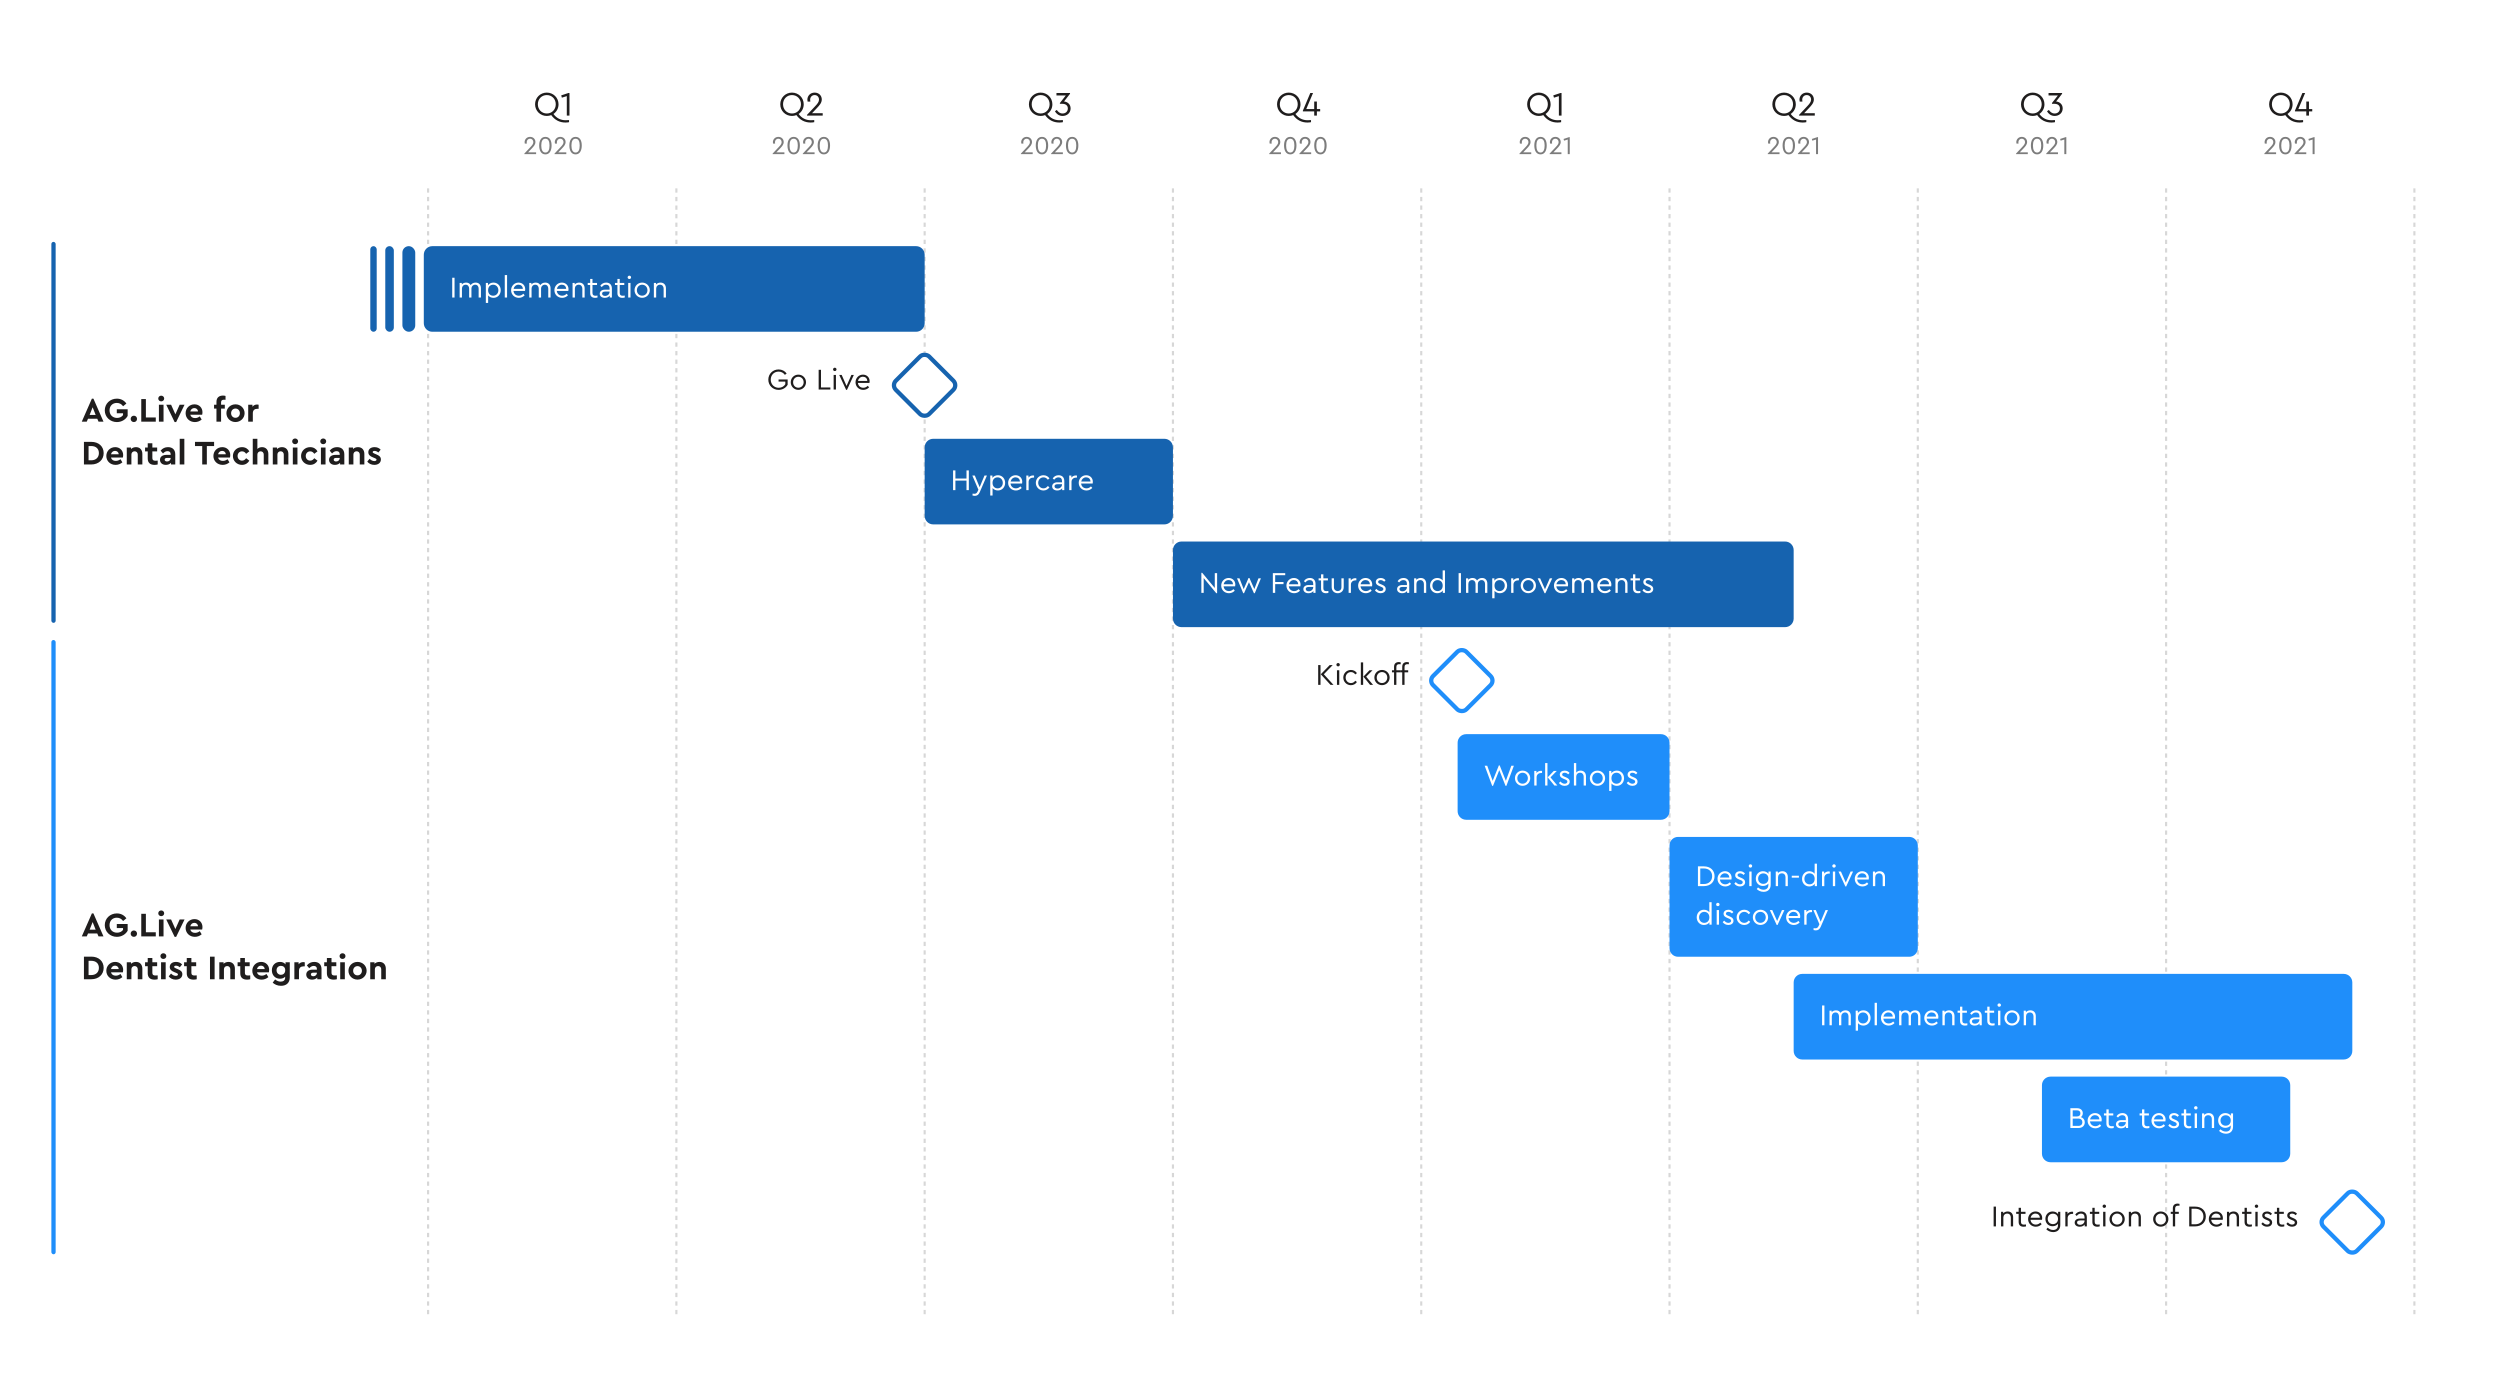 <?xml version="1.0"?>
<svg xmlns="http://www.w3.org/2000/svg" width="1168" height="654" viewBox="0 0 1168 654" fill="none">
<rect width="1168" height="654" fill="white"/>
<path opacity="0.5" d="M200 88V614" stroke="#B0B0B0" stroke-dasharray="2 2"/>
<path opacity="0.5" d="M316 88V614" stroke="#B0B0B0" stroke-dasharray="2 2"/>
<path opacity="0.5" d="M432 88V614" stroke="#B0B0B0" stroke-dasharray="2 2"/>
<path opacity="0.5" d="M548 88V614" stroke="#B0B0B0" stroke-dasharray="2 2"/>
<path opacity="0.5" d="M664 88V614" stroke="#B0B0B0" stroke-dasharray="2 2"/>
<path opacity="0.5" d="M780 88V614" stroke="#B0B0B0" stroke-dasharray="2 2"/>
<path opacity="0.5" d="M896 88V614" stroke="#B0B0B0" stroke-dasharray="2 2"/>
<path opacity="0.5" d="M1012 88V614" stroke="#B0B0B0" stroke-dasharray="2 2"/>
<path opacity="0.5" d="M1128 88V614" stroke="#B0B0B0" stroke-dasharray="2 2"/>
<path d="M264.323 56.176C261.859 56.176 260.035 55.184 258.563 53.248C260.003 52.272 260.947 50.64 260.947 48.72C260.947 45.632 258.483 43.264 255.459 43.264C252.419 43.264 249.987 45.632 249.987 48.72C249.987 51.792 252.403 54.176 255.459 54.176C256.195 54.176 256.899 54.032 257.539 53.776C259.139 56.032 261.395 57.248 264.163 57.248C264.787 57.248 265.331 57.184 265.859 57.088V56.096C265.331 56.144 264.771 56.176 264.323 56.176ZM251.283 48.704C251.283 46.256 253.059 44.416 255.459 44.416C257.875 44.416 259.651 46.272 259.651 48.72C259.651 51.168 257.859 53.024 255.475 53.024C253.075 53.024 251.283 51.168 251.283 48.704ZM265.591 43.44L262.199 44.56L262.503 45.632L264.807 44.912V54H266.055V43.44H265.591Z" fill="#1F1D1D"/>
<path d="M246.742 71.16L248.494 69.312C249.322 68.436 250.15 67.536 250.15 66.348C250.15 64.992 249.118 63.948 247.654 63.948C246.046 63.948 245.098 65.184 245.098 66.408C245.098 66.612 245.122 66.876 245.182 67.104H246.142C246.094 66.888 246.07 66.624 246.07 66.444C246.07 65.592 246.658 64.812 247.654 64.812C248.614 64.812 249.178 65.556 249.178 66.396C249.178 67.2 248.638 67.872 247.786 68.76L244.966 71.76V72H250.474V71.16H246.742ZM254.813 72.132C256.853 72.132 257.705 70.224 257.705 67.968C257.705 65.664 256.817 63.948 254.813 63.948C252.809 63.948 251.909 65.664 251.909 67.968C251.909 70.224 252.761 72.132 254.813 72.132ZM254.813 71.268C253.421 71.268 252.881 69.864 252.881 67.98C252.881 66.108 253.409 64.812 254.813 64.812C256.217 64.812 256.733 66.108 256.733 67.98C256.733 69.864 256.217 71.268 254.813 71.268ZM260.84 71.16L262.592 69.312C263.42 68.436 264.248 67.536 264.248 66.348C264.248 64.992 263.216 63.948 261.752 63.948C260.144 63.948 259.196 65.184 259.196 66.408C259.196 66.612 259.22 66.876 259.28 67.104H260.24C260.192 66.888 260.168 66.624 260.168 66.444C260.168 65.592 260.756 64.812 261.752 64.812C262.712 64.812 263.276 65.556 263.276 66.396C263.276 67.2 262.736 67.872 261.884 68.76L259.064 71.76V72H264.572V71.16H260.84ZM268.911 72.132C270.951 72.132 271.803 70.224 271.803 67.968C271.803 65.664 270.915 63.948 268.911 63.948C266.907 63.948 266.007 65.664 266.007 67.968C266.007 70.224 266.859 72.132 268.911 72.132ZM268.911 71.268C267.519 71.268 266.979 69.864 266.979 67.98C266.979 66.108 267.507 64.812 268.911 64.812C270.315 64.812 270.831 66.108 270.831 67.98C270.831 69.864 270.315 71.268 268.911 71.268Z" fill="#7C7C7C"/>
<path d="M378.877 56.176C376.413 56.176 374.589 55.184 373.117 53.248C374.557 52.272 375.501 50.64 375.501 48.72C375.501 45.632 373.037 43.264 370.013 43.264C366.973 43.264 364.541 45.632 364.541 48.72C364.541 51.792 366.957 54.176 370.013 54.176C370.749 54.176 371.453 54.032 372.093 53.776C373.693 56.032 375.949 57.248 378.717 57.248C379.341 57.248 379.885 57.184 380.413 57.088V56.096C379.885 56.144 379.325 56.176 378.877 56.176ZM365.837 48.704C365.837 46.256 367.613 44.416 370.013 44.416C372.429 44.416 374.205 46.272 374.205 48.72C374.205 51.168 372.413 53.024 370.029 53.024C367.629 53.024 365.837 51.168 365.837 48.704ZM379.393 52.88L381.729 50.416C382.833 49.248 383.937 48.048 383.937 46.464C383.937 44.656 382.561 43.264 380.609 43.264C378.465 43.264 377.201 44.912 377.201 46.544C377.201 46.816 377.233 47.168 377.313 47.472H378.593C378.529 47.184 378.497 46.832 378.497 46.592C378.497 45.456 379.281 44.416 380.609 44.416C381.889 44.416 382.641 45.408 382.641 46.528C382.641 47.6 381.921 48.496 380.785 49.68L377.025 53.68V54H384.369V52.88H379.393Z" fill="#1F1D1D"/>
<path d="M362.742 71.16L364.494 69.312C365.322 68.436 366.15 67.536 366.15 66.348C366.15 64.992 365.118 63.948 363.654 63.948C362.046 63.948 361.098 65.184 361.098 66.408C361.098 66.612 361.122 66.876 361.182 67.104H362.142C362.094 66.888 362.07 66.624 362.07 66.444C362.07 65.592 362.658 64.812 363.654 64.812C364.614 64.812 365.178 65.556 365.178 66.396C365.178 67.2 364.638 67.872 363.786 68.76L360.966 71.76V72H366.474V71.16H362.742ZM370.813 72.132C372.853 72.132 373.705 70.224 373.705 67.968C373.705 65.664 372.817 63.948 370.813 63.948C368.809 63.948 367.909 65.664 367.909 67.968C367.909 70.224 368.761 72.132 370.813 72.132ZM370.813 71.268C369.421 71.268 368.881 69.864 368.881 67.98C368.881 66.108 369.409 64.812 370.813 64.812C372.217 64.812 372.733 66.108 372.733 67.98C372.733 69.864 372.217 71.268 370.813 71.268ZM376.84 71.16L378.592 69.312C379.42 68.436 380.248 67.536 380.248 66.348C380.248 64.992 379.216 63.948 377.752 63.948C376.144 63.948 375.196 65.184 375.196 66.408C375.196 66.612 375.22 66.876 375.28 67.104H376.24C376.192 66.888 376.168 66.624 376.168 66.444C376.168 65.592 376.756 64.812 377.752 64.812C378.712 64.812 379.276 65.556 379.276 66.396C379.276 67.2 378.736 67.872 377.884 68.76L375.064 71.76V72H380.572V71.16H376.84ZM384.911 72.132C386.951 72.132 387.803 70.224 387.803 67.968C387.803 65.664 386.915 63.948 384.911 63.948C382.907 63.948 382.007 65.664 382.007 67.968C382.007 70.224 382.859 72.132 384.911 72.132ZM384.911 71.268C383.519 71.268 382.979 69.864 382.979 67.98C382.979 66.108 383.507 64.812 384.911 64.812C386.315 64.812 386.831 66.108 386.831 67.98C386.831 69.864 386.315 71.268 384.911 71.268Z" fill="#7C7C7C"/>
<path d="M495.049 56.176C492.585 56.176 490.761 55.184 489.289 53.248C490.729 52.272 491.673 50.64 491.673 48.72C491.673 45.632 489.209 43.264 486.185 43.264C483.145 43.264 480.713 45.632 480.713 48.72C480.713 51.792 483.129 54.176 486.185 54.176C486.921 54.176 487.625 54.032 488.265 53.776C489.865 56.032 492.121 57.248 494.889 57.248C495.513 57.248 496.057 57.184 496.585 57.088V56.096C496.057 56.144 495.497 56.176 495.049 56.176ZM482.009 48.704C482.009 46.256 483.785 44.416 486.185 44.416C488.601 44.416 490.377 46.272 490.377 48.72C490.377 51.168 488.585 53.024 486.201 53.024C483.801 53.024 482.009 51.168 482.009 48.704ZM497.117 47.408L499.917 43.808V43.44H493.581V44.592H497.949L495.181 48.128V48.496H496.221C497.933 48.496 498.893 49.312 498.893 50.672C498.893 52.08 497.869 53.024 496.429 53.024C495.117 53.024 494.317 52.224 493.741 51.36L492.861 51.984C493.501 53.136 494.701 54.176 496.445 54.176C498.413 54.176 500.189 52.848 500.189 50.656C500.189 48.608 498.637 47.552 497.117 47.408Z" fill="#1F1D1D"/>
<path d="M478.742 71.16L480.494 69.312C481.322 68.436 482.15 67.536 482.15 66.348C482.15 64.992 481.118 63.948 479.654 63.948C478.046 63.948 477.098 65.184 477.098 66.408C477.098 66.612 477.122 66.876 477.182 67.104H478.142C478.094 66.888 478.07 66.624 478.07 66.444C478.07 65.592 478.658 64.812 479.654 64.812C480.614 64.812 481.178 65.556 481.178 66.396C481.178 67.2 480.638 67.872 479.786 68.76L476.966 71.76V72H482.474V71.16H478.742ZM486.813 72.132C488.853 72.132 489.705 70.224 489.705 67.968C489.705 65.664 488.817 63.948 486.813 63.948C484.809 63.948 483.909 65.664 483.909 67.968C483.909 70.224 484.761 72.132 486.813 72.132ZM486.813 71.268C485.421 71.268 484.881 69.864 484.881 67.98C484.881 66.108 485.409 64.812 486.813 64.812C488.217 64.812 488.733 66.108 488.733 67.98C488.733 69.864 488.217 71.268 486.813 71.268ZM492.84 71.16L494.592 69.312C495.42 68.436 496.248 67.536 496.248 66.348C496.248 64.992 495.216 63.948 493.752 63.948C492.144 63.948 491.196 65.184 491.196 66.408C491.196 66.612 491.22 66.876 491.28 67.104H492.24C492.192 66.888 492.168 66.624 492.168 66.444C492.168 65.592 492.756 64.812 493.752 64.812C494.712 64.812 495.276 65.556 495.276 66.396C495.276 67.2 494.736 67.872 493.884 68.76L491.064 71.76V72H496.572V71.16H492.84ZM500.911 72.132C502.951 72.132 503.803 70.224 503.803 67.968C503.803 65.664 502.915 63.948 500.911 63.948C498.907 63.948 498.007 65.664 498.007 67.968C498.007 70.224 498.859 72.132 500.911 72.132ZM500.911 71.268C499.519 71.268 498.979 69.864 498.979 67.98C498.979 66.108 499.507 64.812 500.911 64.812C502.315 64.812 502.831 66.108 502.831 67.98C502.831 69.864 502.315 71.268 500.911 71.268Z" fill="#7C7C7C"/>
<path d="M610.971 56.176C608.507 56.176 606.683 55.184 605.211 53.248C606.651 52.272 607.595 50.64 607.595 48.72C607.595 45.632 605.131 43.264 602.107 43.264C599.067 43.264 596.635 45.632 596.635 48.72C596.635 51.792 599.051 54.176 602.107 54.176C602.843 54.176 603.547 54.032 604.187 53.776C605.787 56.032 608.043 57.248 610.811 57.248C611.435 57.248 611.979 57.184 612.507 57.088V56.096C611.979 56.144 611.419 56.176 610.971 56.176ZM597.931 48.704C597.931 46.256 599.707 44.416 602.107 44.416C604.523 44.416 606.299 46.272 606.299 48.72C606.299 51.168 604.507 53.024 602.123 53.024C599.723 53.024 597.931 51.168 597.931 48.704ZM616.783 50.944H615.247V47.424H613.999V50.944H610.287L613.455 43.44H612.175L608.703 51.68V52.032H613.999V54H615.247V52.032H616.783V50.944Z" fill="#1F1D1D"/>
<path d="M594.742 71.16L596.494 69.312C597.322 68.436 598.15 67.536 598.15 66.348C598.15 64.992 597.118 63.948 595.654 63.948C594.046 63.948 593.098 65.184 593.098 66.408C593.098 66.612 593.122 66.876 593.182 67.104H594.142C594.094 66.888 594.07 66.624 594.07 66.444C594.07 65.592 594.658 64.812 595.654 64.812C596.614 64.812 597.178 65.556 597.178 66.396C597.178 67.2 596.638 67.872 595.786 68.76L592.966 71.76V72H598.474V71.16H594.742ZM602.813 72.132C604.853 72.132 605.705 70.224 605.705 67.968C605.705 65.664 604.817 63.948 602.813 63.948C600.809 63.948 599.909 65.664 599.909 67.968C599.909 70.224 600.761 72.132 602.813 72.132ZM602.813 71.268C601.421 71.268 600.881 69.864 600.881 67.98C600.881 66.108 601.409 64.812 602.813 64.812C604.217 64.812 604.733 66.108 604.733 67.98C604.733 69.864 604.217 71.268 602.813 71.268ZM608.84 71.16L610.592 69.312C611.42 68.436 612.248 67.536 612.248 66.348C612.248 64.992 611.216 63.948 609.752 63.948C608.144 63.948 607.196 65.184 607.196 66.408C607.196 66.612 607.22 66.876 607.28 67.104H608.24C608.192 66.888 608.168 66.624 608.168 66.444C608.168 65.592 608.756 64.812 609.752 64.812C610.712 64.812 611.276 65.556 611.276 66.396C611.276 67.2 610.736 67.872 609.884 68.76L607.064 71.76V72H612.572V71.16H608.84ZM616.911 72.132C618.951 72.132 619.803 70.224 619.803 67.968C619.803 65.664 618.915 63.948 616.911 63.948C614.907 63.948 614.007 65.664 614.007 67.968C614.007 70.224 614.859 72.132 616.911 72.132ZM616.911 71.268C615.519 71.268 614.979 69.864 614.979 67.98C614.979 66.108 615.507 64.812 616.911 64.812C618.315 64.812 618.831 66.108 618.831 67.98C618.831 69.864 618.315 71.268 616.911 71.268Z" fill="#7C7C7C"/>
<path d="M727.823 56.176C725.359 56.176 723.535 55.184 722.063 53.248C723.503 52.272 724.447 50.64 724.447 48.72C724.447 45.632 721.983 43.264 718.959 43.264C715.919 43.264 713.487 45.632 713.487 48.72C713.487 51.792 715.903 54.176 718.959 54.176C719.695 54.176 720.399 54.032 721.039 53.776C722.639 56.032 724.895 57.248 727.663 57.248C728.287 57.248 728.831 57.184 729.359 57.088V56.096C728.831 56.144 728.271 56.176 727.823 56.176ZM714.783 48.704C714.783 46.256 716.559 44.416 718.959 44.416C721.375 44.416 723.151 46.272 723.151 48.72C723.151 51.168 721.359 53.024 718.975 53.024C716.575 53.024 714.783 51.168 714.783 48.704ZM729.091 43.44L725.699 44.56L726.003 45.632L728.307 44.912V54H729.555V43.44H729.091Z" fill="#1F1D1D"/>
<path d="M711.66 71.16L713.412 69.312C714.24 68.436 715.068 67.536 715.068 66.348C715.068 64.992 714.036 63.948 712.572 63.948C710.964 63.948 710.016 65.184 710.016 66.408C710.016 66.612 710.04 66.876 710.1 67.104H711.06C711.012 66.888 710.988 66.624 710.988 66.444C710.988 65.592 711.576 64.812 712.572 64.812C713.532 64.812 714.096 65.556 714.096 66.396C714.096 67.2 713.556 67.872 712.704 68.76L709.884 71.76V72H715.392V71.16H711.66ZM719.731 72.132C721.771 72.132 722.623 70.224 722.623 67.968C722.623 65.664 721.735 63.948 719.731 63.948C717.727 63.948 716.827 65.664 716.827 67.968C716.827 70.224 717.679 72.132 719.731 72.132ZM719.731 71.268C718.339 71.268 717.799 69.864 717.799 67.98C717.799 66.108 718.327 64.812 719.731 64.812C721.135 64.812 721.651 66.108 721.651 67.98C721.651 69.864 721.135 71.268 719.731 71.268ZM725.758 71.16L727.51 69.312C728.338 68.436 729.166 67.536 729.166 66.348C729.166 64.992 728.134 63.948 726.67 63.948C725.062 63.948 724.114 65.184 724.114 66.408C724.114 66.612 724.138 66.876 724.198 67.104H725.158C725.11 66.888 725.086 66.624 725.086 66.444C725.086 65.592 725.674 64.812 726.67 64.812C727.63 64.812 728.194 65.556 728.194 66.396C728.194 67.2 727.654 67.872 726.802 68.76L723.982 71.76V72H729.49V71.16H725.758ZM733.037 64.08L730.493 64.92L730.721 65.724L732.449 65.184V72H733.385V64.08H733.037Z" fill="#7C7C7C"/>
<path d="M842.377 56.176C839.913 56.176 838.089 55.184 836.617 53.248C838.057 52.272 839.001 50.64 839.001 48.72C839.001 45.632 836.537 43.264 833.513 43.264C830.473 43.264 828.041 45.632 828.041 48.72C828.041 51.792 830.457 54.176 833.513 54.176C834.249 54.176 834.953 54.032 835.593 53.776C837.193 56.032 839.449 57.248 842.217 57.248C842.841 57.248 843.385 57.184 843.913 57.088V56.096C843.385 56.144 842.825 56.176 842.377 56.176ZM829.337 48.704C829.337 46.256 831.113 44.416 833.513 44.416C835.929 44.416 837.705 46.272 837.705 48.72C837.705 51.168 835.913 53.024 833.529 53.024C831.129 53.024 829.337 51.168 829.337 48.704ZM842.893 52.88L845.229 50.416C846.333 49.248 847.437 48.048 847.437 46.464C847.437 44.656 846.061 43.264 844.109 43.264C841.965 43.264 840.701 44.912 840.701 46.544C840.701 46.816 840.733 47.168 840.813 47.472H842.093C842.029 47.184 841.997 46.832 841.997 46.592C841.997 45.456 842.781 44.416 844.109 44.416C845.389 44.416 846.141 45.408 846.141 46.528C846.141 47.6 845.421 48.496 844.285 49.68L840.525 53.68V54H847.869V52.88H842.893Z" fill="#1F1D1D"/>
<path d="M827.66 71.16L829.412 69.312C830.24 68.436 831.068 67.536 831.068 66.348C831.068 64.992 830.036 63.948 828.572 63.948C826.964 63.948 826.016 65.184 826.016 66.408C826.016 66.612 826.04 66.876 826.1 67.104H827.06C827.012 66.888 826.988 66.624 826.988 66.444C826.988 65.592 827.576 64.812 828.572 64.812C829.532 64.812 830.096 65.556 830.096 66.396C830.096 67.2 829.556 67.872 828.704 68.76L825.884 71.76V72H831.392V71.16H827.66ZM835.731 72.132C837.771 72.132 838.623 70.224 838.623 67.968C838.623 65.664 837.735 63.948 835.731 63.948C833.727 63.948 832.827 65.664 832.827 67.968C832.827 70.224 833.679 72.132 835.731 72.132ZM835.731 71.268C834.339 71.268 833.799 69.864 833.799 67.98C833.799 66.108 834.327 64.812 835.731 64.812C837.135 64.812 837.651 66.108 837.651 67.98C837.651 69.864 837.135 71.268 835.731 71.268ZM841.758 71.16L843.51 69.312C844.338 68.436 845.166 67.536 845.166 66.348C845.166 64.992 844.134 63.948 842.67 63.948C841.062 63.948 840.114 65.184 840.114 66.408C840.114 66.612 840.138 66.876 840.198 67.104H841.158C841.11 66.888 841.086 66.624 841.086 66.444C841.086 65.592 841.674 64.812 842.67 64.812C843.63 64.812 844.194 65.556 844.194 66.396C844.194 67.2 843.654 67.872 842.802 68.76L839.982 71.76V72H845.49V71.16H841.758ZM849.037 64.08L846.493 64.92L846.721 65.724L848.449 65.184V72H849.385V64.08H849.037Z" fill="#7C7C7C"/>
<path d="M958.549 56.176C956.085 56.176 954.261 55.184 952.789 53.248C954.229 52.272 955.173 50.64 955.173 48.72C955.173 45.632 952.709 43.264 949.685 43.264C946.645 43.264 944.213 45.632 944.213 48.72C944.213 51.792 946.629 54.176 949.685 54.176C950.421 54.176 951.125 54.032 951.765 53.776C953.365 56.032 955.621 57.248 958.389 57.248C959.013 57.248 959.557 57.184 960.085 57.088V56.096C959.557 56.144 958.997 56.176 958.549 56.176ZM945.509 48.704C945.509 46.256 947.285 44.416 949.685 44.416C952.101 44.416 953.877 46.272 953.877 48.72C953.877 51.168 952.085 53.024 949.701 53.024C947.301 53.024 945.509 51.168 945.509 48.704ZM960.617 47.408L963.417 43.808V43.44H957.081V44.592H961.449L958.681 48.128V48.496H959.721C961.433 48.496 962.393 49.312 962.393 50.672C962.393 52.08 961.369 53.024 959.929 53.024C958.617 53.024 957.817 52.224 957.241 51.36L956.361 51.984C957.001 53.136 958.201 54.176 959.945 54.176C961.913 54.176 963.689 52.848 963.689 50.656C963.689 48.608 962.137 47.552 960.617 47.408Z" fill="#1F1D1D"/>
<path d="M943.66 71.16L945.412 69.312C946.24 68.436 947.068 67.536 947.068 66.348C947.068 64.992 946.036 63.948 944.572 63.948C942.964 63.948 942.016 65.184 942.016 66.408C942.016 66.612 942.04 66.876 942.1 67.104H943.06C943.012 66.888 942.988 66.624 942.988 66.444C942.988 65.592 943.576 64.812 944.572 64.812C945.532 64.812 946.096 65.556 946.096 66.396C946.096 67.2 945.556 67.872 944.704 68.76L941.884 71.76V72H947.392V71.16H943.66ZM951.731 72.132C953.771 72.132 954.623 70.224 954.623 67.968C954.623 65.664 953.735 63.948 951.731 63.948C949.727 63.948 948.827 65.664 948.827 67.968C948.827 70.224 949.679 72.132 951.731 72.132ZM951.731 71.268C950.339 71.268 949.799 69.864 949.799 67.98C949.799 66.108 950.327 64.812 951.731 64.812C953.135 64.812 953.651 66.108 953.651 67.98C953.651 69.864 953.135 71.268 951.731 71.268ZM957.758 71.16L959.51 69.312C960.338 68.436 961.166 67.536 961.166 66.348C961.166 64.992 960.134 63.948 958.67 63.948C957.062 63.948 956.114 65.184 956.114 66.408C956.114 66.612 956.138 66.876 956.198 67.104H957.158C957.11 66.888 957.086 66.624 957.086 66.444C957.086 65.592 957.674 64.812 958.67 64.812C959.63 64.812 960.194 65.556 960.194 66.396C960.194 67.2 959.654 67.872 958.802 68.76L955.982 71.76V72H961.49V71.16H957.758ZM965.037 64.08L962.493 64.92L962.721 65.724L964.449 65.184V72H965.385V64.08H965.037Z" fill="#7C7C7C"/>
<path d="M1074.47 56.176C1072.01 56.176 1070.18 55.184 1068.71 53.248C1070.15 52.272 1071.1 50.64 1071.1 48.72C1071.1 45.632 1068.63 43.264 1065.61 43.264C1062.57 43.264 1060.14 45.632 1060.14 48.72C1060.14 51.792 1062.55 54.176 1065.61 54.176C1066.34 54.176 1067.05 54.032 1067.69 53.776C1069.29 56.032 1071.54 57.248 1074.31 57.248C1074.94 57.248 1075.48 57.184 1076.01 57.088V56.096C1075.48 56.144 1074.92 56.176 1074.47 56.176ZM1061.43 48.704C1061.43 46.256 1063.21 44.416 1065.61 44.416C1068.02 44.416 1069.8 46.272 1069.8 48.72C1069.8 51.168 1068.01 53.024 1065.62 53.024C1063.22 53.024 1061.43 51.168 1061.43 48.704ZM1080.28 50.944H1078.75V47.424H1077.5V50.944H1073.79L1076.96 43.44H1075.68L1072.2 51.68V52.032H1077.5V54H1078.75V52.032H1080.28V50.944Z" fill="#1F1D1D"/>
<path d="M1059.66 71.16L1061.41 69.312C1062.24 68.436 1063.07 67.536 1063.07 66.348C1063.07 64.992 1062.04 63.948 1060.57 63.948C1058.96 63.948 1058.02 65.184 1058.02 66.408C1058.02 66.612 1058.04 66.876 1058.1 67.104H1059.06C1059.01 66.888 1058.99 66.624 1058.99 66.444C1058.99 65.592 1059.58 64.812 1060.57 64.812C1061.53 64.812 1062.1 65.556 1062.1 66.396C1062.1 67.2 1061.56 67.872 1060.7 68.76L1057.88 71.76V72H1063.39V71.16H1059.66ZM1067.73 72.132C1069.77 72.132 1070.62 70.224 1070.62 67.968C1070.62 65.664 1069.74 63.948 1067.73 63.948C1065.73 63.948 1064.83 65.664 1064.83 67.968C1064.83 70.224 1065.68 72.132 1067.73 72.132ZM1067.73 71.268C1066.34 71.268 1065.8 69.864 1065.8 67.98C1065.8 66.108 1066.33 64.812 1067.73 64.812C1069.14 64.812 1069.65 66.108 1069.65 67.98C1069.65 69.864 1069.14 71.268 1067.73 71.268ZM1073.76 71.16L1075.51 69.312C1076.34 68.436 1077.17 67.536 1077.17 66.348C1077.17 64.992 1076.13 63.948 1074.67 63.948C1073.06 63.948 1072.11 65.184 1072.11 66.408C1072.11 66.612 1072.14 66.876 1072.2 67.104H1073.16C1073.11 66.888 1073.09 66.624 1073.09 66.444C1073.09 65.592 1073.67 64.812 1074.67 64.812C1075.63 64.812 1076.19 65.556 1076.19 66.396C1076.19 67.2 1075.65 67.872 1074.8 68.76L1071.98 71.76V72H1077.49V71.16H1073.76ZM1081.04 64.08L1078.49 64.92L1078.72 65.724L1080.45 65.184V72H1081.38V64.08H1081.04Z" fill="#7C7C7C"/>
<g filter="url(#filter0_d_226_3797)">
<path d="M198 117C198 114.791 199.791 113 202 113H428C430.209 113 432 114.791 432 117V149C432 151.209 430.209 153 428 153H202C199.791 153 198 151.209 198 149V117Z" fill="#1663AF"/>
<path d="M211.274 137H212.366V127.76H211.274V137ZM222.221 130.028C221.171 130.028 220.359 130.518 219.883 131.204C219.505 130.49 218.805 130.028 217.783 130.028C216.929 130.028 216.229 130.35 215.753 130.896V130.182H214.745V137H215.823V132.856C215.823 131.778 216.523 131.022 217.559 131.022C218.567 131.022 219.183 131.778 219.183 132.856V137H220.261V132.758C220.261 131.806 220.975 131.022 222.011 131.022C223.033 131.022 223.621 131.778 223.621 132.856V137H224.699V132.716C224.699 131.134 223.817 130.028 222.221 130.028ZM230.565 130.028C229.501 130.028 228.521 130.49 227.989 131.274V130.182H226.981V139.52H228.059V136.02C228.619 136.734 229.571 137.154 230.565 137.154C232.511 137.154 233.939 135.6 233.939 133.584C233.939 131.582 232.525 130.028 230.565 130.028ZM230.411 136.16C229.221 136.16 228.045 135.376 228.045 133.584C228.045 131.792 229.235 131.022 230.411 131.022C231.811 131.022 232.833 132.114 232.833 133.598C232.833 135.082 231.797 136.16 230.411 136.16ZM235.827 137H236.905V126.5H235.827V137ZM245.376 133.108C245.376 131.288 244.018 130.028 242.268 130.028C240.308 130.028 238.782 131.61 238.782 133.598C238.782 135.6 240.336 137.154 242.394 137.154C243.514 137.154 244.438 136.692 245.124 135.964L244.494 135.236C243.934 135.796 243.262 136.16 242.408 136.16C241.064 136.16 240.042 135.278 239.902 133.92H245.292C245.32 133.78 245.376 133.472 245.376 133.108ZM242.24 131.008C243.318 131.008 244.256 131.708 244.27 132.968H239.944C240.182 131.792 241.092 131.008 242.24 131.008ZM254.746 130.028C253.696 130.028 252.884 130.518 252.408 131.204C252.03 130.49 251.33 130.028 250.308 130.028C249.454 130.028 248.754 130.35 248.278 130.896V130.182H247.27V137H248.348V132.856C248.348 131.778 249.048 131.022 250.084 131.022C251.092 131.022 251.708 131.778 251.708 132.856V137H252.786V132.758C252.786 131.806 253.5 131.022 254.536 131.022C255.558 131.022 256.146 131.778 256.146 132.856V137H257.224V132.716C257.224 131.134 256.342 130.028 254.746 130.028ZM265.61 133.108C265.61 131.288 264.252 130.028 262.502 130.028C260.542 130.028 259.016 131.61 259.016 133.598C259.016 135.6 260.57 137.154 262.628 137.154C263.748 137.154 264.672 136.692 265.358 135.964L264.728 135.236C264.168 135.796 263.496 136.16 262.642 136.16C261.298 136.16 260.276 135.278 260.136 133.92H265.526C265.554 133.78 265.61 133.472 265.61 133.108ZM262.474 131.008C263.552 131.008 264.49 131.708 264.504 132.968H260.178C260.416 131.792 261.326 131.008 262.474 131.008ZM270.612 130.028C269.73 130.028 269.002 130.364 268.512 130.91V130.182H267.504V137H268.582V132.842C268.582 131.778 269.324 131.022 270.374 131.022C271.424 131.022 272.068 131.764 272.068 132.842V137H273.146V132.716C273.146 131.134 272.222 130.028 270.612 130.028ZM278.248 136.174C277.394 136.174 276.806 135.894 276.806 134.872V131.148H278.934V130.182H276.806V128.32H275.728V130.182H274.58V131.148H275.728V134.942C275.728 136.496 276.68 137.154 278.024 137.154C278.458 137.154 278.808 137.084 279.158 137V136.09C278.808 136.146 278.514 136.174 278.248 136.174ZM283.216 130.028C282.124 130.028 281.088 130.49 280.444 131.526L281.158 132.114C281.69 131.428 282.292 131.022 283.146 131.022C284.154 131.022 284.798 131.596 284.798 132.744V133.332H282.642C281.158 133.332 280.192 134.088 280.192 135.236C280.192 136.426 281.2 137.154 282.572 137.154C283.58 137.154 284.378 136.776 284.868 136.118V137H285.876V132.8C285.876 130.966 284.77 130.028 283.216 130.028ZM282.712 136.258C281.956 136.258 281.298 135.908 281.298 135.18C281.298 134.536 281.816 134.214 282.768 134.214H284.798V134.382C284.798 135.446 283.832 136.258 282.712 136.258ZM290.977 136.174C290.123 136.174 289.535 135.894 289.535 134.872V131.148H291.663V130.182H289.535V128.32H288.457V130.182H287.309V131.148H288.457V134.942C288.457 136.496 289.409 137.154 290.753 137.154C291.187 137.154 291.537 137.084 291.887 137V136.09C291.537 136.146 291.243 136.174 290.977 136.174ZM294.041 128.362C294.475 128.362 294.839 128.026 294.839 127.578C294.839 127.144 294.475 126.794 294.041 126.794C293.593 126.794 293.229 127.144 293.229 127.578C293.229 128.026 293.593 128.362 294.041 128.362ZM293.495 137H294.573V130.182H293.495V137ZM300.006 137.14C302.008 137.14 303.59 135.558 303.59 133.584C303.59 131.596 302.008 130.028 300.02 130.028C298.018 130.028 296.45 131.582 296.45 133.584C296.45 135.558 298.018 137.14 300.006 137.14ZM300.006 136.146C298.606 136.146 297.556 135.054 297.556 133.598C297.556 132.128 298.606 131.022 300.02 131.022C301.42 131.022 302.484 132.128 302.484 133.598C302.484 135.04 301.406 136.146 300.006 136.146ZM308.593 130.028C307.711 130.028 306.983 130.364 306.493 130.91V130.182H305.485V137H306.563V132.842C306.563 131.778 307.305 131.022 308.355 131.022C309.405 131.022 310.049 131.764 310.049 132.842V137H311.127V132.716C311.127 131.134 310.203 130.028 308.593 130.028Z" fill="white"/>
</g>
<g filter="url(#filter1_d_226_3797)">
<path d="M432 207C432 204.791 433.791 203 436 203H544C546.209 203 548 204.791 548 207V239C548 241.209 546.209 243 544 243H436C433.791 243 432 241.209 432 239V207Z" fill="#1663AF"/>
<path d="M445.274 227H446.366V222.548H451.546V227H452.638V217.76H451.546V221.568H446.366V217.76H445.274V227ZM459.946 220.182L457.692 225.614L455.438 220.182H454.276L457.104 226.79L456.74 227.602C456.362 228.47 455.858 228.694 455.2 228.694C454.962 228.694 454.696 228.666 454.374 228.624V229.534C454.696 229.618 455.088 229.674 455.424 229.674C456.46 229.674 457.202 229.17 457.734 227.952L461.094 220.182H459.946ZM466.233 220.028C465.169 220.028 464.189 220.49 463.657 221.274V220.182H462.649V229.52H463.727V226.02C464.287 226.734 465.239 227.154 466.233 227.154C468.179 227.154 469.607 225.6 469.607 223.584C469.607 221.582 468.193 220.028 466.233 220.028ZM466.079 226.16C464.889 226.16 463.713 225.376 463.713 223.584C463.713 221.792 464.903 221.022 466.079 221.022C467.479 221.022 468.501 222.114 468.501 223.598C468.501 225.082 467.465 226.16 466.079 226.16ZM477.599 223.108C477.599 221.288 476.241 220.028 474.491 220.028C472.531 220.028 471.005 221.61 471.005 223.598C471.005 225.6 472.559 227.154 474.617 227.154C475.737 227.154 476.661 226.692 477.347 225.964L476.717 225.236C476.157 225.796 475.485 226.16 474.631 226.16C473.287 226.16 472.265 225.278 472.125 223.92H477.515C477.543 223.78 477.599 223.472 477.599 223.108ZM474.463 221.008C475.541 221.008 476.479 221.708 476.493 222.968H472.167C472.405 221.792 473.315 221.008 474.463 221.008ZM482.615 220.126C481.803 220.126 481.005 220.476 480.501 221.148V220.182H479.493V227H480.571V223.136C480.571 221.834 481.607 221.134 482.713 221.134H483.119V220.182C482.979 220.154 482.839 220.126 482.615 220.126ZM487.508 227.154C488.726 227.154 489.706 226.566 490.308 225.67L489.538 225.068C489.034 225.74 488.39 226.16 487.522 226.16C486.094 226.16 485.044 225.026 485.044 223.584C485.044 222.156 486.094 221.022 487.522 221.022C488.404 221.022 489.048 221.456 489.552 222.128L490.322 221.512C489.72 220.616 488.74 220.028 487.508 220.028C485.52 220.028 483.938 221.596 483.938 223.584C483.938 225.586 485.52 227.154 487.508 227.154ZM494.589 220.028C493.497 220.028 492.461 220.49 491.817 221.526L492.531 222.114C493.063 221.428 493.665 221.022 494.519 221.022C495.527 221.022 496.171 221.596 496.171 222.744V223.332H494.015C492.531 223.332 491.565 224.088 491.565 225.236C491.565 226.426 492.573 227.154 493.945 227.154C494.953 227.154 495.751 226.776 496.241 226.118V227H497.249V222.8C497.249 220.966 496.143 220.028 494.589 220.028ZM494.085 226.258C493.329 226.258 492.671 225.908 492.671 225.18C492.671 224.536 493.189 224.214 494.141 224.214H496.171V224.382C496.171 225.446 495.205 226.258 494.085 226.258ZM502.658 220.126C501.846 220.126 501.048 220.476 500.544 221.148V220.182H499.536V227H500.614V223.136C500.614 221.834 501.65 221.134 502.756 221.134H503.162V220.182C503.022 220.154 502.882 220.126 502.658 220.126ZM510.575 223.108C510.575 221.288 509.217 220.028 507.467 220.028C505.507 220.028 503.981 221.61 503.981 223.598C503.981 225.6 505.535 227.154 507.593 227.154C508.713 227.154 509.637 226.692 510.323 225.964L509.693 225.236C509.133 225.796 508.461 226.16 507.607 226.16C506.263 226.16 505.241 225.278 505.101 223.92H510.491C510.519 223.78 510.575 223.472 510.575 223.108ZM507.439 221.008C508.517 221.008 509.455 221.708 509.469 222.968H505.143C505.381 221.792 506.291 221.008 507.439 221.008Z" fill="white"/>
</g>
<g filter="url(#filter2_d_226_3797)">
<path d="M548 255C548 252.791 549.791 251 552 251H834C836.209 251 838 252.791 838 255V287C838 289.209 836.209 291 834 291H552C549.791 291 548 289.209 548 287V255Z" fill="#1663AF"/>
<path d="M567.546 265.76V272.704L561.666 265.606H561.274V275H562.366V268.07L568.246 275.154H568.638V265.76H567.546ZM577.138 271.108C577.138 269.288 575.78 268.028 574.03 268.028C572.07 268.028 570.544 269.61 570.544 271.598C570.544 273.6 572.098 275.154 574.156 275.154C575.276 275.154 576.2 274.692 576.886 273.964L576.256 273.236C575.696 273.796 575.024 274.16 574.17 274.16C572.826 274.16 571.804 273.278 571.664 271.92H577.054C577.082 271.78 577.138 271.472 577.138 271.108ZM574.002 269.008C575.08 269.008 576.018 269.708 576.032 270.968H571.706C571.944 269.792 572.854 269.008 574.002 269.008ZM587.956 268.182L586.024 273.194L583.728 268.028H583.322L581.054 273.236L579.08 268.182H577.932L580.83 275.154H581.208L583.518 270.002L585.842 275.154H586.234L589.104 268.182H587.956ZM594.674 275H595.766V270.912H599.658V269.918H595.766V266.74H600.456V265.76H594.674V275ZM607.612 271.108C607.612 269.288 606.254 268.028 604.504 268.028C602.544 268.028 601.018 269.61 601.018 271.598C601.018 273.6 602.572 275.154 604.63 275.154C605.75 275.154 606.674 274.692 607.36 273.964L606.73 273.236C606.17 273.796 605.498 274.16 604.644 274.16C603.3 274.16 602.278 273.278 602.138 271.92H607.528C607.556 271.78 607.612 271.472 607.612 271.108ZM604.476 269.008C605.554 269.008 606.492 269.708 606.506 270.968H602.18C602.418 269.792 603.328 269.008 604.476 269.008ZM611.956 268.028C610.864 268.028 609.828 268.49 609.184 269.526L609.898 270.114C610.43 269.428 611.032 269.022 611.886 269.022C612.894 269.022 613.538 269.596 613.538 270.744V271.332H611.382C609.898 271.332 608.932 272.088 608.932 273.236C608.932 274.426 609.94 275.154 611.312 275.154C612.32 275.154 613.118 274.776 613.608 274.118V275H614.616V270.8C614.616 268.966 613.51 268.028 611.956 268.028ZM611.452 274.258C610.696 274.258 610.038 273.908 610.038 273.18C610.038 272.536 610.556 272.214 611.508 272.214H613.538V272.382C613.538 273.446 612.572 274.258 611.452 274.258ZM619.717 274.174C618.863 274.174 618.275 273.894 618.275 272.872V269.148H620.403V268.182H618.275V266.32H617.197V268.182H616.049V269.148H617.197V272.942C617.197 274.496 618.149 275.154 619.493 275.154C619.927 275.154 620.277 275.084 620.627 275V274.09C620.277 274.146 619.983 274.174 619.717 274.174ZM624.979 275.154C626.547 275.154 627.793 274.034 627.793 272.284V268.182H626.715V272.354C626.715 273.474 625.931 274.16 624.979 274.16C623.999 274.16 623.215 273.474 623.215 272.354V268.182H622.151V272.284C622.151 274.034 623.383 275.154 624.979 275.154ZM633.191 268.126C632.379 268.126 631.581 268.476 631.077 269.148V268.182H630.069V275H631.147V271.136C631.147 269.834 632.183 269.134 633.289 269.134H633.695V268.182C633.555 268.154 633.415 268.126 633.191 268.126ZM641.108 271.108C641.108 269.288 639.75 268.028 638 268.028C636.04 268.028 634.514 269.61 634.514 271.598C634.514 273.6 636.068 275.154 638.126 275.154C639.246 275.154 640.17 274.692 640.856 273.964L640.226 273.236C639.666 273.796 638.994 274.16 638.14 274.16C636.796 274.16 635.774 273.278 635.634 271.92H641.024C641.052 271.78 641.108 271.472 641.108 271.108ZM637.972 269.008C639.05 269.008 639.988 269.708 640.002 270.968H635.676C635.914 269.792 636.824 269.008 637.972 269.008ZM645.019 275.154C646.279 275.154 647.413 274.482 647.413 273.152C647.413 272.186 646.825 271.654 645.607 271.136L644.977 270.87C644.221 270.548 643.87 270.338 643.87 269.876C643.87 269.316 644.361 269.022 645.005 269.022C645.649 269.022 646.237 269.316 646.685 269.778L647.343 269.106C646.811 268.448 646.041 268.028 645.061 268.028C643.815 268.028 642.765 268.7 642.765 269.932C642.765 270.898 643.423 271.388 644.459 271.822L645.117 272.102C645.803 272.382 646.307 272.606 646.307 273.194C646.307 273.81 645.719 274.16 645.005 274.16C644.179 274.16 643.605 273.698 643.045 273.11L642.359 273.824C642.905 274.552 643.815 275.154 645.019 275.154ZM655.734 268.028C654.642 268.028 653.606 268.49 652.962 269.526L653.676 270.114C654.208 269.428 654.81 269.022 655.664 269.022C656.672 269.022 657.316 269.596 657.316 270.744V271.332H655.16C653.676 271.332 652.71 272.088 652.71 273.236C652.71 274.426 653.718 275.154 655.09 275.154C656.098 275.154 656.896 274.776 657.386 274.118V275H658.394V270.8C658.394 268.966 657.288 268.028 655.734 268.028ZM655.23 274.258C654.474 274.258 653.816 273.908 653.816 273.18C653.816 272.536 654.334 272.214 655.286 272.214H657.316V272.382C657.316 273.446 656.35 274.258 655.23 274.258ZM663.788 268.028C662.906 268.028 662.178 268.364 661.688 268.91V268.182H660.68V275H661.758V270.842C661.758 269.778 662.5 269.022 663.55 269.022C664.6 269.022 665.244 269.764 665.244 270.842V275H666.322V270.716C666.322 269.134 665.398 268.028 663.788 268.028ZM674.014 264.5V269.19C673.468 268.462 672.516 268.028 671.494 268.028C669.548 268.028 668.12 269.582 668.12 271.598C668.12 273.6 669.548 275.154 671.494 275.154C672.558 275.154 673.538 274.692 674.07 273.922V275H675.092V264.5H674.014ZM671.648 274.16C670.248 274.16 669.226 273.068 669.226 271.584C669.226 270.1 670.262 269.022 671.648 269.022C672.824 269.022 674.028 269.806 674.028 271.598C674.028 273.39 672.824 274.16 671.648 274.16ZM681.463 275H682.555V265.76H681.463V275ZM692.41 268.028C691.36 268.028 690.548 268.518 690.072 269.204C689.694 268.49 688.994 268.028 687.972 268.028C687.118 268.028 686.418 268.35 685.942 268.896V268.182H684.934V275H686.012V270.856C686.012 269.778 686.712 269.022 687.748 269.022C688.756 269.022 689.372 269.778 689.372 270.856V275H690.45V270.758C690.45 269.806 691.164 269.022 692.2 269.022C693.222 269.022 693.81 269.778 693.81 270.856V275H694.888V270.716C694.888 269.134 694.006 268.028 692.41 268.028ZM700.754 268.028C699.69 268.028 698.71 268.49 698.178 269.274V268.182H697.17V277.52H698.248V274.02C698.808 274.734 699.76 275.154 700.754 275.154C702.7 275.154 704.128 273.6 704.128 271.584C704.128 269.582 702.714 268.028 700.754 268.028ZM700.6 274.16C699.41 274.16 698.234 273.376 698.234 271.584C698.234 269.792 699.424 269.022 700.6 269.022C702 269.022 703.022 270.114 703.022 271.598C703.022 273.082 701.986 274.16 700.6 274.16ZM709.138 268.126C708.326 268.126 707.528 268.476 707.024 269.148V268.182H706.016V275H707.094V271.136C707.094 269.834 708.13 269.134 709.236 269.134H709.642V268.182C709.502 268.154 709.362 268.126 709.138 268.126ZM714.018 275.14C716.02 275.14 717.602 273.558 717.602 271.584C717.602 269.596 716.02 268.028 714.032 268.028C712.03 268.028 710.462 269.582 710.462 271.584C710.462 273.558 712.03 275.14 714.018 275.14ZM714.018 274.146C712.618 274.146 711.568 273.054 711.568 271.598C711.568 270.128 712.618 269.022 714.032 269.022C715.432 269.022 716.496 270.128 716.496 271.598C716.496 273.04 715.418 274.146 714.018 274.146ZM724.067 268.182L721.813 273.32L719.545 268.182H718.397L721.617 275.154H722.009L725.215 268.182H724.067ZM732.601 271.108C732.601 269.288 731.243 268.028 729.493 268.028C727.533 268.028 726.007 269.61 726.007 271.598C726.007 273.6 727.561 275.154 729.619 275.154C730.739 275.154 731.663 274.692 732.349 273.964L731.719 273.236C731.159 273.796 730.487 274.16 729.633 274.16C728.289 274.16 727.267 273.278 727.127 271.92H732.517C732.545 271.78 732.601 271.472 732.601 271.108ZM729.465 269.008C730.543 269.008 731.481 269.708 731.495 270.968H727.169C727.407 269.792 728.317 269.008 729.465 269.008ZM741.971 268.028C740.921 268.028 740.109 268.518 739.633 269.204C739.255 268.49 738.555 268.028 737.533 268.028C736.679 268.028 735.979 268.35 735.503 268.896V268.182H734.495V275H735.573V270.856C735.573 269.778 736.273 269.022 737.309 269.022C738.317 269.022 738.933 269.778 738.933 270.856V275H740.011V270.758C740.011 269.806 740.725 269.022 741.761 269.022C742.783 269.022 743.371 269.778 743.371 270.856V275H744.449V270.716C744.449 269.134 743.567 268.028 741.971 268.028ZM752.835 271.108C752.835 269.288 751.477 268.028 749.727 268.028C747.767 268.028 746.241 269.61 746.241 271.598C746.241 273.6 747.795 275.154 749.853 275.154C750.973 275.154 751.897 274.692 752.583 273.964L751.953 273.236C751.393 273.796 750.721 274.16 749.867 274.16C748.523 274.16 747.501 273.278 747.361 271.92H752.751C752.779 271.78 752.835 271.472 752.835 271.108ZM749.699 269.008C750.777 269.008 751.715 269.708 751.729 270.968H747.403C747.641 269.792 748.551 269.008 749.699 269.008ZM757.837 268.028C756.955 268.028 756.227 268.364 755.737 268.91V268.182H754.729V275H755.807V270.842C755.807 269.778 756.549 269.022 757.599 269.022C758.649 269.022 759.293 269.764 759.293 270.842V275H760.371V270.716C760.371 269.134 759.447 268.028 757.837 268.028ZM765.473 274.174C764.619 274.174 764.031 273.894 764.031 272.872V269.148H766.159V268.182H764.031V266.32H762.953V268.182H761.805V269.148H762.953V272.942C762.953 274.496 763.905 275.154 765.249 275.154C765.683 275.154 766.033 275.084 766.383 275V274.09C766.033 274.146 765.739 274.174 765.473 274.174ZM770.007 275.154C771.267 275.154 772.401 274.482 772.401 273.152C772.401 272.186 771.813 271.654 770.595 271.136L769.965 270.87C769.209 270.548 768.859 270.338 768.859 269.876C768.859 269.316 769.349 269.022 769.993 269.022C770.637 269.022 771.225 269.316 771.673 269.778L772.331 269.106C771.799 268.448 771.029 268.028 770.049 268.028C768.803 268.028 767.753 268.7 767.753 269.932C767.753 270.898 768.411 271.388 769.447 271.822L770.105 272.102C770.791 272.382 771.295 272.606 771.295 273.194C771.295 273.81 770.707 274.16 769.993 274.16C769.167 274.16 768.593 273.698 768.033 273.11L767.347 273.824C767.893 274.552 768.803 275.154 770.007 275.154Z" fill="white"/>
</g>
<g filter="url(#filter3_d_226_3797)">
<path d="M681 345C681 342.791 682.791 341 685 341H776C778.209 341 780 342.791 780 345V377C780 379.209 778.209 381 776 381H685C682.791 381 681 379.209 681 377V345Z" fill="#1F8EFA"/>
<path d="M706.09 355.76L703.542 362.788L700.658 355.606H700.266L697.382 362.802L694.834 355.76H693.63L697.144 365.154H697.536L700.462 357.818L703.388 365.154H703.78L707.28 355.76H706.09ZM711.338 365.14C713.34 365.14 714.922 363.558 714.922 361.584C714.922 359.596 713.34 358.028 711.352 358.028C709.35 358.028 707.782 359.582 707.782 361.584C707.782 363.558 709.35 365.14 711.338 365.14ZM711.338 364.146C709.938 364.146 708.888 363.054 708.888 361.598C708.888 360.128 709.938 359.022 711.352 359.022C712.752 359.022 713.816 360.128 713.816 361.598C713.816 363.04 712.738 364.146 711.338 364.146ZM719.939 358.126C719.127 358.126 718.329 358.476 717.825 359.148V358.182H716.817V365H717.895V361.136C717.895 359.834 718.931 359.134 720.037 359.134H720.443V358.182C720.303 358.154 720.163 358.126 719.939 358.126ZM721.889 365H722.967V354.5H721.889V365ZM724.381 361.178L727.335 358.182H725.921L723.079 361.164L726.215 365H727.601L724.381 361.178ZM730.987 365.154C732.247 365.154 733.381 364.482 733.381 363.152C733.381 362.186 732.793 361.654 731.575 361.136L730.945 360.87C730.189 360.548 729.839 360.338 729.839 359.876C729.839 359.316 730.329 359.022 730.973 359.022C731.617 359.022 732.205 359.316 732.653 359.778L733.311 359.106C732.779 358.448 732.009 358.028 731.029 358.028C729.783 358.028 728.733 358.7 728.733 359.932C728.733 360.898 729.391 361.388 730.427 361.822L731.085 362.102C731.771 362.382 732.275 362.606 732.275 363.194C732.275 363.81 731.687 364.16 730.973 364.16C730.147 364.16 729.573 363.698 729.013 363.11L728.327 363.824C728.873 364.552 729.783 365.154 730.987 365.154ZM738.451 358.028C737.569 358.028 736.869 358.378 736.407 358.952V354.5H735.329V365H736.407V360.856C736.407 359.792 737.149 359.022 738.199 359.022C739.249 359.022 739.893 359.778 739.893 360.856V365H740.971V360.716C740.971 359.134 740.047 358.028 738.451 358.028ZM746.324 365.14C748.326 365.14 749.908 363.558 749.908 361.584C749.908 359.596 748.326 358.028 746.338 358.028C744.336 358.028 742.768 359.582 742.768 361.584C742.768 363.558 744.336 365.14 746.324 365.14ZM746.324 364.146C744.924 364.146 743.874 363.054 743.874 361.598C743.874 360.128 744.924 359.022 746.338 359.022C747.738 359.022 748.802 360.128 748.802 361.598C748.802 363.04 747.724 364.146 746.324 364.146ZM755.387 358.028C754.323 358.028 753.343 358.49 752.811 359.274V358.182H751.803V367.52H752.881V364.02C753.441 364.734 754.393 365.154 755.387 365.154C757.333 365.154 758.761 363.6 758.761 361.584C758.761 359.582 757.347 358.028 755.387 358.028ZM755.233 364.16C754.043 364.16 752.867 363.376 752.867 361.584C752.867 359.792 754.057 359.022 755.233 359.022C756.633 359.022 757.655 360.114 757.655 361.598C757.655 363.082 756.619 364.16 755.233 364.16ZM762.665 365.154C763.925 365.154 765.059 364.482 765.059 363.152C765.059 362.186 764.471 361.654 763.253 361.136L762.623 360.87C761.867 360.548 761.517 360.338 761.517 359.876C761.517 359.316 762.007 359.022 762.651 359.022C763.295 359.022 763.883 359.316 764.331 359.778L764.989 359.106C764.457 358.448 763.687 358.028 762.707 358.028C761.461 358.028 760.411 358.7 760.411 359.932C760.411 360.898 761.069 361.388 762.105 361.822L762.763 362.102C763.449 362.382 763.953 362.606 763.953 363.194C763.953 363.81 763.365 364.16 762.651 364.16C761.825 364.16 761.251 363.698 760.691 363.11L760.005 363.824C760.551 364.552 761.461 365.154 762.665 365.154Z" fill="white"/>
</g>
<g filter="url(#filter4_d_226_3797)">
<path d="M780 393C780 390.791 781.791 389 784 389H892C894.209 389 896 390.791 896 393V441C896 443.209 894.209 445 892 445H784C781.791 445 780 443.209 780 441V393Z" fill="#1F8EFA"/>
<path d="M793.274 412H796.018C799.154 412 801.044 410.012 801.044 407.366C801.044 404.678 799.154 402.76 796.018 402.76H793.274V412ZM794.366 411.02V403.74H796.004C798.482 403.74 799.91 405.252 799.91 407.366C799.91 409.438 798.482 411.02 796.004 411.02H794.366ZM809.015 408.108C809.015 406.288 807.657 405.028 805.907 405.028C803.947 405.028 802.421 406.61 802.421 408.598C802.421 410.6 803.975 412.154 806.033 412.154C807.153 412.154 808.077 411.692 808.763 410.964L808.133 410.236C807.573 410.796 806.901 411.16 806.047 411.16C804.703 411.16 803.681 410.278 803.541 408.92H808.931C808.959 408.78 809.015 408.472 809.015 408.108ZM805.879 406.008C806.957 406.008 807.895 406.708 807.909 407.968H803.583C803.821 406.792 804.731 406.008 805.879 406.008ZM812.925 412.154C814.185 412.154 815.319 411.482 815.319 410.152C815.319 409.186 814.731 408.654 813.513 408.136L812.883 407.87C812.127 407.548 811.777 407.338 811.777 406.876C811.777 406.316 812.267 406.022 812.911 406.022C813.555 406.022 814.143 406.316 814.591 406.778L815.249 406.106C814.717 405.448 813.947 405.028 812.967 405.028C811.721 405.028 810.671 405.7 810.671 406.932C810.671 407.898 811.329 408.388 812.365 408.822L813.023 409.102C813.709 409.382 814.213 409.606 814.213 410.194C814.213 410.81 813.625 411.16 812.911 411.16C812.085 411.16 811.511 410.698 810.951 410.11L810.265 410.824C810.811 411.552 811.721 412.154 812.925 412.154ZM817.812 403.362C818.246 403.362 818.61 403.026 818.61 402.578C818.61 402.144 818.246 401.794 817.812 401.794C817.364 401.794 817 402.144 817 402.578C817 403.026 817.364 403.362 817.812 403.362ZM817.266 412H818.344V405.182H817.266V412ZM826.241 405.182V406.274C825.709 405.49 824.729 405.028 823.651 405.028C821.733 405.028 820.305 406.512 820.305 408.486C820.305 410.474 821.733 411.93 823.651 411.93C824.673 411.93 825.639 411.51 826.185 410.796V411.398C826.185 412.91 825.303 413.68 823.917 413.68C822.797 413.68 822.027 413.176 821.369 412.602L820.739 413.358C821.411 414.03 822.517 414.674 823.945 414.674C825.933 414.674 827.263 413.442 827.263 411.342V405.182H826.241ZM823.819 410.936C822.433 410.936 821.397 409.942 821.397 408.5C821.397 407.058 822.433 406.05 823.819 406.05C824.995 406.05 826.199 406.778 826.199 408.486C826.199 410.194 825.009 410.936 823.819 410.936ZM832.734 405.028C831.852 405.028 831.124 405.364 830.634 405.91V405.182H829.626V412H830.704V407.842C830.704 406.778 831.446 406.022 832.496 406.022C833.546 406.022 834.19 406.764 834.19 407.842V412H835.268V407.716C835.268 406.134 834.344 405.028 832.734 405.028ZM837.107 408.052H840.453V407.142H837.107V408.052ZM847.799 401.5V406.19C847.253 405.462 846.301 405.028 845.279 405.028C843.333 405.028 841.905 406.582 841.905 408.598C841.905 410.6 843.333 412.154 845.279 412.154C846.343 412.154 847.323 411.692 847.855 410.922V412H848.877V401.5H847.799ZM845.433 411.16C844.033 411.16 843.011 410.068 843.011 408.584C843.011 407.1 844.047 406.022 845.433 406.022C846.609 406.022 847.813 406.806 847.813 408.598C847.813 410.39 846.609 411.16 845.433 411.16ZM854.363 405.126C853.551 405.126 852.753 405.476 852.249 406.148V405.182H851.241V412H852.319V408.136C852.319 406.834 853.355 406.134 854.461 406.134H854.867V405.182C854.727 405.154 854.587 405.126 854.363 405.126ZM856.859 403.362C857.293 403.362 857.657 403.026 857.657 402.578C857.657 402.144 857.293 401.794 856.859 401.794C856.411 401.794 856.047 402.144 856.047 402.578C856.047 403.026 856.411 403.362 856.859 403.362ZM856.313 412H857.391V405.182H856.313V412ZM864.602 405.182L862.348 410.32L860.08 405.182H858.932L862.152 412.154H862.544L865.75 405.182H864.602ZM873.136 408.108C873.136 406.288 871.778 405.028 870.028 405.028C868.068 405.028 866.542 406.61 866.542 408.598C866.542 410.6 868.096 412.154 870.154 412.154C871.274 412.154 872.198 411.692 872.884 410.964L872.254 410.236C871.694 410.796 871.022 411.16 870.168 411.16C868.824 411.16 867.802 410.278 867.662 408.92H873.052C873.08 408.78 873.136 408.472 873.136 408.108ZM870 406.008C871.078 406.008 872.016 406.708 872.03 407.968H867.704C867.942 406.792 868.852 406.008 870 406.008ZM878.138 405.028C877.256 405.028 876.528 405.364 876.038 405.91V405.182H875.03V412H876.108V407.842C876.108 406.778 876.85 406.022 877.9 406.022C878.95 406.022 879.594 406.764 879.594 407.842V412H880.672V407.716C880.672 406.134 879.748 405.028 878.138 405.028ZM798.594 419.5V424.19C798.048 423.462 797.096 423.028 796.074 423.028C794.128 423.028 792.7 424.582 792.7 426.598C792.7 428.6 794.128 430.154 796.074 430.154C797.138 430.154 798.118 429.692 798.65 428.922V430H799.672V419.5H798.594ZM796.228 429.16C794.828 429.16 793.806 428.068 793.806 426.584C793.806 425.1 794.842 424.022 796.228 424.022C797.404 424.022 798.608 424.806 798.608 426.598C798.608 428.39 797.404 429.16 796.228 429.16ZM802.582 421.362C803.016 421.362 803.38 421.026 803.38 420.578C803.38 420.144 803.016 419.794 802.582 419.794C802.134 419.794 801.77 420.144 801.77 420.578C801.77 421.026 802.134 421.362 802.582 421.362ZM802.036 430H803.114V423.182H802.036V430ZM807.497 430.154C808.757 430.154 809.891 429.482 809.891 428.152C809.891 427.186 809.303 426.654 808.085 426.136L807.455 425.87C806.699 425.548 806.349 425.338 806.349 424.876C806.349 424.316 806.839 424.022 807.483 424.022C808.127 424.022 808.715 424.316 809.163 424.778L809.821 424.106C809.289 423.448 808.519 423.028 807.539 423.028C806.293 423.028 805.243 423.7 805.243 424.932C805.243 425.898 805.901 426.388 806.937 426.822L807.595 427.102C808.281 427.382 808.785 427.606 808.785 428.194C808.785 428.81 808.197 429.16 807.483 429.16C806.657 429.16 806.083 428.698 805.523 428.11L804.837 428.824C805.383 429.552 806.293 430.154 807.497 430.154ZM814.918 430.154C816.136 430.154 817.116 429.566 817.718 428.67L816.948 428.068C816.444 428.74 815.8 429.16 814.932 429.16C813.504 429.16 812.454 428.026 812.454 426.584C812.454 425.156 813.504 424.022 814.932 424.022C815.814 424.022 816.458 424.456 816.962 425.128L817.732 424.512C817.13 423.616 816.15 423.028 814.918 423.028C812.93 423.028 811.348 424.596 811.348 426.584C811.348 428.586 812.93 430.154 814.918 430.154ZM822.479 430.14C824.481 430.14 826.063 428.558 826.063 426.584C826.063 424.596 824.481 423.028 822.493 423.028C820.491 423.028 818.923 424.582 818.923 426.584C818.923 428.558 820.491 430.14 822.479 430.14ZM822.479 429.146C821.079 429.146 820.029 428.054 820.029 426.598C820.029 425.128 821.079 424.022 822.493 424.022C823.893 424.022 824.957 425.128 824.957 426.598C824.957 428.04 823.879 429.146 822.479 429.146ZM832.528 423.182L830.274 428.32L828.006 423.182H826.858L830.078 430.154H830.47L833.676 423.182H832.528ZM841.062 426.108C841.062 424.288 839.704 423.028 837.954 423.028C835.994 423.028 834.468 424.61 834.468 426.598C834.468 428.6 836.022 430.154 838.08 430.154C839.2 430.154 840.124 429.692 840.81 428.964L840.18 428.236C839.62 428.796 838.948 429.16 838.094 429.16C836.75 429.16 835.728 428.278 835.588 426.92H840.978C841.006 426.78 841.062 426.472 841.062 426.108ZM837.926 424.008C839.004 424.008 839.942 424.708 839.956 425.968H835.63C835.868 424.792 836.778 424.008 837.926 424.008ZM846.078 423.126C845.266 423.126 844.468 423.476 843.964 424.148V423.182H842.956V430H844.034V426.136C844.034 424.834 845.07 424.134 846.176 424.134H846.582V423.182C846.442 423.154 846.302 423.126 846.078 423.126ZM852.872 423.182L850.618 428.614L848.364 423.182H847.202L850.03 429.79L849.666 430.602C849.288 431.47 848.784 431.694 848.126 431.694C847.888 431.694 847.622 431.666 847.3 431.624V432.534C847.622 432.618 848.014 432.674 848.35 432.674C849.386 432.674 850.128 432.17 850.66 430.952L854.02 423.182H852.872Z" fill="white"/>
</g>
<g filter="url(#filter5_d_226_3797)">
<path d="M838 457C838 454.791 839.791 453 842 453H1095C1097.21 453 1099 454.791 1099 457V489C1099 491.209 1097.21 493 1095 493H842C839.791 493 838 491.209 838 489V457Z" fill="#1F8EFA"/>
<path d="M851.274 477H852.366V467.76H851.274V477ZM862.221 470.028C861.171 470.028 860.359 470.518 859.883 471.204C859.505 470.49 858.805 470.028 857.783 470.028C856.929 470.028 856.229 470.35 855.753 470.896V470.182H854.745V477H855.823V472.856C855.823 471.778 856.523 471.022 857.559 471.022C858.567 471.022 859.183 471.778 859.183 472.856V477H860.261V472.758C860.261 471.806 860.975 471.022 862.011 471.022C863.033 471.022 863.621 471.778 863.621 472.856V477H864.699V472.716C864.699 471.134 863.817 470.028 862.221 470.028ZM870.565 470.028C869.501 470.028 868.521 470.49 867.989 471.274V470.182H866.981V479.52H868.059V476.02C868.619 476.734 869.571 477.154 870.565 477.154C872.511 477.154 873.939 475.6 873.939 473.584C873.939 471.582 872.525 470.028 870.565 470.028ZM870.411 476.16C869.221 476.16 868.045 475.376 868.045 473.584C868.045 471.792 869.235 471.022 870.411 471.022C871.811 471.022 872.833 472.114 872.833 473.598C872.833 475.082 871.797 476.16 870.411 476.16ZM875.827 477H876.905V466.5H875.827V477ZM885.376 473.108C885.376 471.288 884.018 470.028 882.268 470.028C880.308 470.028 878.782 471.61 878.782 473.598C878.782 475.6 880.336 477.154 882.394 477.154C883.514 477.154 884.438 476.692 885.124 475.964L884.494 475.236C883.934 475.796 883.262 476.16 882.408 476.16C881.064 476.16 880.042 475.278 879.902 473.92H885.292C885.32 473.78 885.376 473.472 885.376 473.108ZM882.24 471.008C883.318 471.008 884.256 471.708 884.27 472.968H879.944C880.182 471.792 881.092 471.008 882.24 471.008ZM894.746 470.028C893.696 470.028 892.884 470.518 892.408 471.204C892.03 470.49 891.33 470.028 890.308 470.028C889.454 470.028 888.754 470.35 888.278 470.896V470.182H887.27V477H888.348V472.856C888.348 471.778 889.048 471.022 890.084 471.022C891.092 471.022 891.708 471.778 891.708 472.856V477H892.786V472.758C892.786 471.806 893.5 471.022 894.536 471.022C895.558 471.022 896.146 471.778 896.146 472.856V477H897.224V472.716C897.224 471.134 896.342 470.028 894.746 470.028ZM905.61 473.108C905.61 471.288 904.252 470.028 902.502 470.028C900.542 470.028 899.016 471.61 899.016 473.598C899.016 475.6 900.57 477.154 902.628 477.154C903.748 477.154 904.672 476.692 905.358 475.964L904.728 475.236C904.168 475.796 903.496 476.16 902.642 476.16C901.298 476.16 900.276 475.278 900.136 473.92H905.526C905.554 473.78 905.61 473.472 905.61 473.108ZM902.474 471.008C903.552 471.008 904.49 471.708 904.504 472.968H900.178C900.416 471.792 901.326 471.008 902.474 471.008ZM910.612 470.028C909.73 470.028 909.002 470.364 908.512 470.91V470.182H907.504V477H908.582V472.842C908.582 471.778 909.324 471.022 910.374 471.022C911.424 471.022 912.068 471.764 912.068 472.842V477H913.146V472.716C913.146 471.134 912.222 470.028 910.612 470.028ZM918.248 476.174C917.394 476.174 916.806 475.894 916.806 474.872V471.148H918.934V470.182H916.806V468.32H915.728V470.182H914.58V471.148H915.728V474.942C915.728 476.496 916.68 477.154 918.024 477.154C918.458 477.154 918.808 477.084 919.158 477V476.09C918.808 476.146 918.514 476.174 918.248 476.174ZM923.216 470.028C922.124 470.028 921.088 470.49 920.444 471.526L921.158 472.114C921.69 471.428 922.292 471.022 923.146 471.022C924.154 471.022 924.798 471.596 924.798 472.744V473.332H922.642C921.158 473.332 920.192 474.088 920.192 475.236C920.192 476.426 921.2 477.154 922.572 477.154C923.58 477.154 924.378 476.776 924.868 476.118V477H925.876V472.8C925.876 470.966 924.77 470.028 923.216 470.028ZM922.712 476.258C921.956 476.258 921.298 475.908 921.298 475.18C921.298 474.536 921.816 474.214 922.768 474.214H924.798V474.382C924.798 475.446 923.832 476.258 922.712 476.258ZM930.977 476.174C930.123 476.174 929.535 475.894 929.535 474.872V471.148H931.663V470.182H929.535V468.32H928.457V470.182H927.309V471.148H928.457V474.942C928.457 476.496 929.409 477.154 930.753 477.154C931.187 477.154 931.537 477.084 931.887 477V476.09C931.537 476.146 931.243 476.174 930.977 476.174ZM934.041 468.362C934.475 468.362 934.839 468.026 934.839 467.578C934.839 467.144 934.475 466.794 934.041 466.794C933.593 466.794 933.229 467.144 933.229 467.578C933.229 468.026 933.593 468.362 934.041 468.362ZM933.495 477H934.573V470.182H933.495V477ZM940.006 477.14C942.008 477.14 943.59 475.558 943.59 473.584C943.59 471.596 942.008 470.028 940.02 470.028C938.018 470.028 936.45 471.582 936.45 473.584C936.45 475.558 938.018 477.14 940.006 477.14ZM940.006 476.146C938.606 476.146 937.556 475.054 937.556 473.598C937.556 472.128 938.606 471.022 940.02 471.022C941.42 471.022 942.484 472.128 942.484 473.598C942.484 475.04 941.406 476.146 940.006 476.146ZM948.593 470.028C947.711 470.028 946.983 470.364 946.493 470.91V470.182H945.485V477H946.563V472.842C946.563 471.778 947.305 471.022 948.355 471.022C949.405 471.022 950.049 471.764 950.049 472.842V477H951.127V472.716C951.127 471.134 950.203 470.028 948.593 470.028Z" fill="white"/>
</g>
<g filter="url(#filter6_d_226_3797)">
<path d="M954 505C954 502.791 955.791 501 958 501H1066C1068.21 501 1070 502.791 1070 505V537C1070 539.209 1068.21 541 1066 541H958C955.791 541 954 539.209 954 537V505Z" fill="#1F8EFA"/>
<path d="M972.202 519.918C972.762 519.498 973.084 518.868 973.084 518.098C973.084 516.754 972.09 515.76 970.452 515.76H967.274V525H971.082C972.916 525 974.008 523.866 974.008 522.34C974.008 521.15 973.35 520.254 972.202 519.918ZM970.34 516.74C971.432 516.74 971.964 517.314 971.964 518.168C971.964 519.022 971.418 519.61 970.34 519.61H968.366V516.74H970.34ZM970.97 524.02H968.366V520.604H970.97C972.216 520.604 972.888 521.318 972.888 522.312C972.888 523.32 972.216 524.02 970.97 524.02ZM981.921 521.108C981.921 519.288 980.563 518.028 978.813 518.028C976.853 518.028 975.327 519.61 975.327 521.598C975.327 523.6 976.881 525.154 978.939 525.154C980.059 525.154 980.983 524.692 981.669 523.964L981.039 523.236C980.479 523.796 979.807 524.16 978.953 524.16C977.609 524.16 976.587 523.278 976.447 521.92H981.837C981.865 521.78 981.921 521.472 981.921 521.108ZM978.785 519.008C979.863 519.008 980.801 519.708 980.815 520.968H976.489C976.727 519.792 977.637 519.008 978.785 519.008ZM986.629 524.174C985.775 524.174 985.187 523.894 985.187 522.872V519.148H987.315V518.182H985.187V516.32H984.109V518.182H982.961V519.148H984.109V522.942C984.109 524.496 985.061 525.154 986.405 525.154C986.839 525.154 987.189 525.084 987.539 525V524.09C987.189 524.146 986.895 524.174 986.629 524.174ZM991.597 518.028C990.505 518.028 989.469 518.49 988.825 519.526L989.539 520.114C990.071 519.428 990.673 519.022 991.527 519.022C992.535 519.022 993.179 519.596 993.179 520.744V521.332H991.023C989.539 521.332 988.573 522.088 988.573 523.236C988.573 524.426 989.581 525.154 990.953 525.154C991.961 525.154 992.759 524.776 993.249 524.118V525H994.257V520.8C994.257 518.966 993.151 518.028 991.597 518.028ZM991.093 524.258C990.337 524.258 989.679 523.908 989.679 523.18C989.679 522.536 990.197 522.214 991.149 522.214H993.179V522.382C993.179 523.446 992.213 524.258 991.093 524.258ZM1003.28 524.174C1002.43 524.174 1001.84 523.894 1001.84 522.872V519.148H1003.97V518.182H1001.84V516.32H1000.76V518.182H999.613V519.148H1000.76V522.942C1000.76 524.496 1001.71 525.154 1003.06 525.154C1003.49 525.154 1003.84 525.084 1004.19 525V524.09C1003.84 524.146 1003.55 524.174 1003.28 524.174ZM1011.77 521.108C1011.77 519.288 1010.41 518.028 1008.66 518.028C1006.7 518.028 1005.17 519.61 1005.17 521.598C1005.17 523.6 1006.73 525.154 1008.78 525.154C1009.9 525.154 1010.83 524.692 1011.51 523.964L1010.88 523.236C1010.32 523.796 1009.65 524.16 1008.8 524.16C1007.45 524.16 1006.43 523.278 1006.29 521.92H1011.68C1011.71 521.78 1011.77 521.472 1011.77 521.108ZM1008.63 519.008C1009.71 519.008 1010.65 519.708 1010.66 520.968H1006.33C1006.57 519.792 1007.48 519.008 1008.63 519.008ZM1015.68 525.154C1016.94 525.154 1018.07 524.482 1018.07 523.152C1018.07 522.186 1017.48 521.654 1016.26 521.136L1015.63 520.87C1014.88 520.548 1014.53 520.338 1014.53 519.876C1014.53 519.316 1015.02 519.022 1015.66 519.022C1016.31 519.022 1016.89 519.316 1017.34 519.778L1018 519.106C1017.47 518.448 1016.7 518.028 1015.72 518.028C1014.47 518.028 1013.42 518.7 1013.42 519.932C1013.42 520.898 1014.08 521.388 1015.12 521.822L1015.77 522.102C1016.46 522.382 1016.96 522.606 1016.96 523.194C1016.96 523.81 1016.38 524.16 1015.66 524.16C1014.84 524.16 1014.26 523.698 1013.7 523.11L1013.02 523.824C1013.56 524.552 1014.47 525.154 1015.68 525.154ZM1022.83 524.174C1021.98 524.174 1021.39 523.894 1021.39 522.872V519.148H1023.52V518.182H1021.39V516.32H1020.31V518.182H1019.16V519.148H1020.31V522.942C1020.31 524.496 1021.26 525.154 1022.61 525.154C1023.04 525.154 1023.39 525.084 1023.74 525V524.09C1023.39 524.146 1023.1 524.174 1022.83 524.174ZM1025.9 516.362C1026.33 516.362 1026.69 516.026 1026.69 515.578C1026.69 515.144 1026.33 514.794 1025.9 514.794C1025.45 514.794 1025.08 515.144 1025.08 515.578C1025.08 516.026 1025.45 516.362 1025.9 516.362ZM1025.35 525H1026.43V518.182H1025.35V525ZM1031.9 518.028C1031.02 518.028 1030.29 518.364 1029.8 518.91V518.182H1028.8V525H1029.87V520.842C1029.87 519.778 1030.62 519.022 1031.67 519.022C1032.72 519.022 1033.36 519.764 1033.36 520.842V525H1034.44V520.716C1034.44 519.134 1033.51 518.028 1031.9 518.028ZM1042.26 518.182V519.274C1041.72 518.49 1040.74 518.028 1039.67 518.028C1037.75 518.028 1036.32 519.512 1036.32 521.486C1036.32 523.474 1037.75 524.93 1039.67 524.93C1040.69 524.93 1041.65 524.51 1042.2 523.796V524.398C1042.2 525.91 1041.32 526.68 1039.93 526.68C1038.81 526.68 1038.04 526.176 1037.38 525.602L1036.75 526.358C1037.43 527.03 1038.53 527.674 1039.96 527.674C1041.95 527.674 1043.28 526.442 1043.28 524.342V518.182H1042.26ZM1039.83 523.936C1038.45 523.936 1037.41 522.942 1037.41 521.5C1037.41 520.058 1038.45 519.05 1039.83 519.05C1041.01 519.05 1042.21 519.778 1042.21 521.486C1042.21 523.194 1041.02 523.936 1039.83 523.936Z" fill="white"/>
</g>
<path d="M363.761 182.154C365.609 182.154 367.177 181.188 367.989 179.76V177.296H363.747V178.276H366.897V179.522C366.281 180.488 365.203 181.174 363.817 181.174C361.647 181.174 360.093 179.522 360.093 177.366C360.093 175.238 361.619 173.614 363.761 173.614C365.021 173.614 366.015 174.188 366.701 175.14L367.527 174.496C366.673 173.32 365.343 172.606 363.761 172.606C361.073 172.606 358.959 174.678 358.959 177.38C358.959 180.068 361.059 182.154 363.761 182.154ZM372.988 182.14C374.99 182.14 376.572 180.558 376.572 178.584C376.572 176.596 374.99 175.028 373.002 175.028C371 175.028 369.432 176.582 369.432 178.584C369.432 180.558 371 182.14 372.988 182.14ZM372.988 181.146C371.588 181.146 370.538 180.054 370.538 178.598C370.538 177.128 371.588 176.022 373.002 176.022C374.402 176.022 375.466 177.128 375.466 178.598C375.466 180.04 374.388 181.146 372.988 181.146ZM382.475 182H387.949V181.02H383.567V172.76H382.475V182ZM390.019 173.362C390.453 173.362 390.817 173.026 390.817 172.578C390.817 172.144 390.453 171.794 390.019 171.794C389.571 171.794 389.207 172.144 389.207 172.578C389.207 173.026 389.571 173.362 390.019 173.362ZM389.473 182H390.551V175.182H389.473V182ZM397.763 175.182L395.509 180.32L393.241 175.182H392.093L395.313 182.154H395.705L398.911 175.182H397.763ZM406.296 178.108C406.296 176.288 404.938 175.028 403.188 175.028C401.228 175.028 399.702 176.61 399.702 178.598C399.702 180.6 401.256 182.154 403.314 182.154C404.434 182.154 405.358 181.692 406.044 180.964L405.414 180.236C404.854 180.796 404.182 181.16 403.328 181.16C401.984 181.16 400.962 180.278 400.822 178.92H406.212C406.24 178.78 406.296 178.472 406.296 178.108ZM403.16 176.008C404.238 176.008 405.176 176.708 405.19 177.968H400.864C401.102 176.792 402.012 176.008 403.16 176.008Z" fill="#1F1D1D"/>
<g filter="url(#filter7_d_226_3797)">
<rect x="415" y="178" width="24" height="24" rx="4" transform="rotate(-45 415 178)" fill="white"/>
<rect x="416.414" y="178" width="22" height="22" rx="3" transform="rotate(-45 416.414 178)" stroke="#1663AF" stroke-width="2"/>
</g>
<path d="M615.852 319.971H616.944V310.731H615.852V319.971ZM618.498 315.015L622.628 310.731H621.228L617.07 315.015L621.62 319.971H623.006L618.498 315.015ZM625.174 311.333C625.608 311.333 625.972 310.997 625.972 310.549C625.972 310.115 625.608 309.765 625.174 309.765C624.726 309.765 624.361 310.115 624.361 310.549C624.361 310.997 624.726 311.333 625.174 311.333ZM624.628 319.971H625.706V313.153H624.628V319.971ZM631.153 320.125C632.371 320.125 633.351 319.537 633.953 318.641L633.183 318.039C632.679 318.711 632.035 319.131 631.167 319.131C629.739 319.131 628.689 317.997 628.689 316.555C628.689 315.127 629.739 313.993 631.167 313.993C632.049 313.993 632.693 314.427 633.197 315.099L633.967 314.483C633.365 313.587 632.385 312.999 631.153 312.999C629.165 312.999 627.583 314.567 627.583 316.555C627.583 318.557 629.165 320.125 631.153 320.125ZM635.784 319.971H636.862V309.471H635.784V319.971ZM638.276 316.149L641.23 313.153H639.816L636.974 316.135L640.11 319.971H641.496L638.276 316.149ZM645.658 320.111C647.66 320.111 649.242 318.529 649.242 316.555C649.242 314.567 647.66 312.999 645.672 312.999C643.67 312.999 642.102 314.553 642.102 316.555C642.102 318.529 643.67 320.111 645.658 320.111ZM645.658 319.117C644.258 319.117 643.208 318.025 643.208 316.569C643.208 315.099 644.258 313.993 645.672 313.993C647.072 313.993 648.136 315.099 648.136 316.569C648.136 318.011 647.058 319.117 645.658 319.117ZM653.811 310.297C653.993 310.297 654.189 310.311 654.413 310.339V309.429C654.161 309.359 653.895 309.317 653.559 309.317C652.243 309.317 651.305 309.975 651.305 311.529V313.153H650.325V314.119H651.305V319.971H652.383V314.119H654.091V313.153H652.383V311.599C652.383 310.577 652.971 310.297 653.811 310.297ZM657.626 310.297C657.808 310.297 658.004 310.311 658.228 310.339V309.429C657.976 309.359 657.71 309.317 657.374 309.317C656.058 309.317 655.12 309.975 655.12 311.529V313.153H654.14V314.119H655.12V319.971H656.198V314.119H657.906V313.153H656.198V311.599C656.198 310.577 656.786 310.297 657.626 310.297Z" fill="#1F1D1D"/>
<g filter="url(#filter8_d_226_3797)">
<rect x="666" y="315.971" width="24" height="24" rx="4" transform="rotate(-45 666 315.971)" fill="white"/>
<rect x="667.414" y="315.971" width="22" height="22" rx="3" transform="rotate(-45 667.414 315.971)" stroke="#1F8EFA" stroke-width="2"/>
</g>
<path d="M931.419 572.971H932.511V563.731H931.419V572.971ZM937.997 565.999C937.115 565.999 936.387 566.335 935.897 566.881V566.153H934.889V572.971H935.967V568.813C935.967 567.749 936.709 566.993 937.759 566.993C938.809 566.993 939.453 567.735 939.453 568.813V572.971H940.531V568.687C940.531 567.105 939.607 565.999 937.997 565.999ZM945.633 572.145C944.779 572.145 944.191 571.865 944.191 570.843V567.119H946.319V566.153H944.191V564.291H943.113V566.153H941.965V567.119H943.113V570.913C943.113 572.467 944.065 573.125 945.409 573.125C945.843 573.125 946.193 573.055 946.543 572.971V572.061C946.193 572.117 945.899 572.145 945.633 572.145ZM954.118 569.079C954.118 567.259 952.76 565.999 951.01 565.999C949.05 565.999 947.524 567.581 947.524 569.569C947.524 571.571 949.078 573.125 951.136 573.125C952.256 573.125 953.18 572.663 953.866 571.935L953.236 571.207C952.676 571.767 952.004 572.131 951.15 572.131C949.806 572.131 948.784 571.249 948.644 569.891H954.034C954.062 569.751 954.118 569.443 954.118 569.079ZM950.982 566.979C952.06 566.979 952.998 567.679 953.012 568.939H948.686C948.924 567.763 949.834 566.979 950.982 566.979ZM961.542 566.153V567.245C961.01 566.461 960.03 565.999 958.952 565.999C957.034 565.999 955.606 567.483 955.606 569.457C955.606 571.445 957.034 572.901 958.952 572.901C959.974 572.901 960.94 572.481 961.486 571.767V572.369C961.486 573.881 960.604 574.651 959.218 574.651C958.098 574.651 957.328 574.147 956.67 573.573L956.04 574.329C956.712 575.001 957.818 575.645 959.246 575.645C961.234 575.645 962.564 574.413 962.564 572.313V566.153H961.542ZM959.12 571.907C957.734 571.907 956.698 570.913 956.698 569.471C956.698 568.029 957.734 567.021 959.12 567.021C960.296 567.021 961.5 567.749 961.5 569.457C961.5 571.165 960.31 571.907 959.12 571.907ZM968.048 566.097C967.236 566.097 966.438 566.447 965.934 567.119V566.153H964.926V572.971H966.004V569.107C966.004 567.805 967.04 567.105 968.146 567.105H968.552V566.153C968.412 566.125 968.272 566.097 968.048 566.097ZM972.312 565.999C971.22 565.999 970.184 566.461 969.54 567.497L970.254 568.085C970.786 567.399 971.388 566.993 972.242 566.993C973.25 566.993 973.894 567.567 973.894 568.715V569.303H971.738C970.254 569.303 969.288 570.059 969.288 571.207C969.288 572.397 970.296 573.125 971.668 573.125C972.676 573.125 973.474 572.747 973.964 572.089V572.971H974.972V568.771C974.972 566.937 973.866 565.999 972.312 565.999ZM971.808 572.229C971.052 572.229 970.394 571.879 970.394 571.151C970.394 570.507 970.912 570.185 971.864 570.185H973.894V570.353C973.894 571.417 972.928 572.229 971.808 572.229ZM980.072 572.145C979.218 572.145 978.63 571.865 978.63 570.843V567.119H980.758V566.153H978.63V564.291H977.552V566.153H976.404V567.119H977.552V570.913C977.552 572.467 978.504 573.125 979.848 573.125C980.282 573.125 980.632 573.055 980.982 572.971V572.061C980.632 572.117 980.338 572.145 980.072 572.145ZM983.136 564.333C983.57 564.333 983.934 563.997 983.934 563.549C983.934 563.115 983.57 562.765 983.136 562.765C982.688 562.765 982.324 563.115 982.324 563.549C982.324 563.997 982.688 564.333 983.136 564.333ZM982.59 572.971H983.668V566.153H982.59V572.971ZM989.102 573.111C991.104 573.111 992.686 571.529 992.686 569.555C992.686 567.567 991.104 565.999 989.116 565.999C987.114 565.999 985.546 567.553 985.546 569.555C985.546 571.529 987.114 573.111 989.102 573.111ZM989.102 572.117C987.702 572.117 986.652 571.025 986.652 569.569C986.652 568.099 987.702 566.993 989.116 566.993C990.516 566.993 991.58 568.099 991.58 569.569C991.58 571.011 990.502 572.117 989.102 572.117ZM997.689 565.999C996.807 565.999 996.079 566.335 995.589 566.881V566.153H994.581V572.971H995.659V568.813C995.659 567.749 996.401 566.993 997.451 566.993C998.501 566.993 999.145 567.735 999.145 568.813V572.971H1000.22V568.687C1000.22 567.105 999.299 565.999 997.689 565.999ZM1009.5 573.111C1011.5 573.111 1013.08 571.529 1013.08 569.555C1013.08 567.567 1011.5 565.999 1009.51 565.999C1007.51 565.999 1005.94 567.553 1005.94 569.555C1005.94 571.529 1007.51 573.111 1009.5 573.111ZM1009.5 572.117C1008.1 572.117 1007.05 571.025 1007.05 569.569C1007.05 568.099 1008.1 566.993 1009.51 566.993C1010.91 566.993 1011.98 568.099 1011.98 569.569C1011.98 571.011 1010.9 572.117 1009.5 572.117ZM1017.65 563.297C1017.84 563.297 1018.03 563.311 1018.26 563.339V562.429C1018 562.359 1017.74 562.317 1017.4 562.317C1016.09 562.317 1015.15 562.975 1015.15 564.529V566.153H1014.17V567.119H1015.15V572.971H1016.23V567.119H1017.93V566.153H1016.23V564.599C1016.23 563.577 1016.81 563.297 1017.65 563.297ZM1022.8 572.971H1025.55C1028.68 572.971 1030.57 570.983 1030.57 568.337C1030.57 565.649 1028.68 563.731 1025.55 563.731H1022.8V572.971ZM1023.89 571.991V564.711H1025.53C1028.01 564.711 1029.44 566.223 1029.44 568.337C1029.44 570.409 1028.01 571.991 1025.53 571.991H1023.89ZM1038.54 569.079C1038.54 567.259 1037.18 565.999 1035.43 565.999C1033.47 565.999 1031.95 567.581 1031.95 569.569C1031.95 571.571 1033.5 573.125 1035.56 573.125C1036.68 573.125 1037.6 572.663 1038.29 571.935L1037.66 571.207C1037.1 571.767 1036.43 572.131 1035.57 572.131C1034.23 572.131 1033.21 571.249 1033.07 569.891H1038.46C1038.49 569.751 1038.54 569.443 1038.54 569.079ZM1035.41 566.979C1036.48 566.979 1037.42 567.679 1037.44 568.939H1033.11C1033.35 567.763 1034.26 566.979 1035.41 566.979ZM1043.54 565.999C1042.66 565.999 1041.93 566.335 1041.44 566.881V566.153H1040.44V572.971H1041.51V568.813C1041.51 567.749 1042.26 566.993 1043.31 566.993C1044.36 566.993 1045 567.735 1045 568.813V572.971H1046.08V568.687C1046.08 567.105 1045.15 565.999 1043.54 565.999ZM1051.18 572.145C1050.33 572.145 1049.74 571.865 1049.74 570.843V567.119H1051.87V566.153H1049.74V564.291H1048.66V566.153H1047.51V567.119H1048.66V570.913C1048.66 572.467 1049.61 573.125 1050.96 573.125C1051.39 573.125 1051.74 573.055 1052.09 572.971V572.061C1051.74 572.117 1051.45 572.145 1051.18 572.145ZM1054.24 564.333C1054.68 564.333 1055.04 563.997 1055.04 563.549C1055.04 563.115 1054.68 562.765 1054.24 562.765C1053.8 562.765 1053.43 563.115 1053.43 563.549C1053.43 563.997 1053.8 564.333 1054.24 564.333ZM1053.7 572.971H1054.78V566.153H1053.7V572.971ZM1059.16 573.125C1060.42 573.125 1061.55 572.453 1061.55 571.123C1061.55 570.157 1060.97 569.625 1059.75 569.107L1059.12 568.841C1058.36 568.519 1058.01 568.309 1058.01 567.847C1058.01 567.287 1058.5 566.993 1059.15 566.993C1059.79 566.993 1060.38 567.287 1060.83 567.749L1061.48 567.077C1060.95 566.419 1060.18 565.999 1059.2 565.999C1057.96 565.999 1056.91 566.671 1056.91 567.903C1056.91 568.869 1057.56 569.359 1058.6 569.793L1059.26 570.073C1059.94 570.353 1060.45 570.577 1060.45 571.165C1060.45 571.781 1059.86 572.131 1059.15 572.131C1058.32 572.131 1057.75 571.669 1057.19 571.081L1056.5 571.795C1057.05 572.523 1057.96 573.125 1059.16 573.125ZM1066.31 572.145C1065.46 572.145 1064.87 571.865 1064.87 570.843V567.119H1067V566.153H1064.87V564.291H1063.79V566.153H1062.65V567.119H1063.79V570.913C1063.79 572.467 1064.75 573.125 1066.09 573.125C1066.52 573.125 1066.87 573.055 1067.22 572.971V572.061C1066.87 572.117 1066.58 572.145 1066.31 572.145ZM1070.85 573.125C1072.11 573.125 1073.24 572.453 1073.24 571.123C1073.24 570.157 1072.65 569.625 1071.44 569.107L1070.81 568.841C1070.05 568.519 1069.7 568.309 1069.7 567.847C1069.7 567.287 1070.19 566.993 1070.83 566.993C1071.48 566.993 1072.07 567.287 1072.51 567.749L1073.17 567.077C1072.64 566.419 1071.87 565.999 1070.89 565.999C1069.64 565.999 1068.59 566.671 1068.59 567.903C1068.59 568.869 1069.25 569.359 1070.29 569.793L1070.95 570.073C1071.63 570.353 1072.14 570.577 1072.14 571.165C1072.14 571.781 1071.55 572.131 1070.83 572.131C1070.01 572.131 1069.43 571.669 1068.87 571.081L1068.19 571.795C1068.73 572.523 1069.64 573.125 1070.85 573.125Z" fill="#1F1D1D"/>
<g filter="url(#filter9_d_226_3797)">
<rect x="1082" y="568.971" width="24" height="24" rx="4" transform="rotate(-45 1082 568.971)" fill="white"/>
<rect x="1083.41" y="568.971" width="22" height="22" rx="3" transform="rotate(-45 1083.41 568.971)" stroke="#1F8EFA" stroke-width="2"/>
</g>
<rect x="24" y="113" width="2" height="178" rx="1" fill="#1663AF"/>
<path d="M46.032 197H48.352L43.648 186.248H42.928L38.208 197H40.528L41.12 195.624H45.44L46.032 197ZM44.688 193.848H41.872L43.28 190.28L44.688 193.848ZM54.6 197.192C56.856 197.192 58.712 195.992 59.64 194.328V191.208H54.568V193.08H57.48V193.944C56.904 194.744 55.928 195.256 54.696 195.256C52.568 195.256 51.176 193.768 51.176 191.72C51.176 189.704 52.52 188.248 54.568 188.248C55.864 188.248 56.808 188.824 57.512 189.8L59.048 188.536C58.04 187.096 56.488 186.248 54.6 186.248C51.416 186.248 48.952 188.616 48.952 191.72C48.952 194.824 51.432 197.192 54.6 197.192ZM62.553 197.192C63.401 197.192 64.025 196.552 64.025 195.704C64.025 194.872 63.401 194.216 62.553 194.216C61.689 194.216 61.049 194.872 61.049 195.704C61.049 196.552 61.689 197.192 62.553 197.192ZM65.997 197H72.781V195.048H68.157V186.44H65.997V197ZM75.316 187.528C76.084 187.528 76.708 186.952 76.708 186.2C76.708 185.432 76.084 184.856 75.316 184.856C74.548 184.856 73.94 185.432 73.94 186.2C73.94 186.952 74.548 187.528 75.316 187.528ZM74.244 197H76.404V189.08H74.244V197ZM83.933 189.08L81.933 193.56L79.933 189.08H77.661L81.581 197.192H82.301L86.221 189.08H83.933ZM94.59 192.584C94.59 190.536 93.086 188.904 90.862 188.904C88.526 188.904 86.718 190.712 86.718 193.048C86.718 195.384 88.542 197.192 91.054 197.192C92.27 197.192 93.326 196.76 94.222 196.008L93.326 194.536C92.686 195.032 91.982 195.336 91.118 195.336C89.966 195.336 89.15 194.776 88.894 193.768H94.446C94.51 193.496 94.59 193.032 94.59 192.584ZM90.782 190.648C91.694 190.648 92.478 191.24 92.494 192.248H88.894C89.134 191.256 89.87 190.648 90.782 190.648ZM104.728 186.744C104.936 186.744 105.128 186.76 105.368 186.792V184.984C105.064 184.888 104.68 184.808 104.184 184.808C102.344 184.808 101.128 185.752 101.128 187.784V189.08H100.008V190.904H101.128V197H103.288V190.904H105.032V189.08H103.288V187.976C103.288 187.064 103.768 186.744 104.728 186.744ZM110.004 197.176C112.388 197.176 114.276 195.336 114.276 193.032C114.276 190.728 112.388 188.904 110.02 188.904C107.636 188.904 105.78 190.712 105.78 193.032C105.78 195.352 107.636 197.176 110.004 197.176ZM110.02 195.192C108.836 195.192 107.972 194.296 107.972 193.048C107.972 191.784 108.836 190.872 110.02 190.872C111.188 190.872 112.068 191.8 112.068 193.048C112.068 194.28 111.188 195.192 110.02 195.192ZM120.123 188.984C119.259 188.984 118.475 189.352 117.947 190.024V189.08H115.963V197H118.123V193.048C118.123 191.624 119.003 190.984 120.251 190.984H120.827V189.08C120.619 189.016 120.411 188.984 120.123 188.984ZM39.216 217H42.672C46.064 217 48.432 214.808 48.432 211.688C48.432 208.52 46.064 206.44 42.672 206.44H39.216V217ZM41.376 215.048V208.392H42.656C44.784 208.392 46.208 209.608 46.208 211.688C46.208 213.72 44.784 215.048 42.656 215.048H41.376ZM57.543 212.584C57.543 210.536 56.039 208.904 53.815 208.904C51.479 208.904 49.671 210.712 49.671 213.048C49.671 215.384 51.495 217.192 54.007 217.192C55.223 217.192 56.279 216.76 57.175 216.008L56.279 214.536C55.639 215.032 54.935 215.336 54.071 215.336C52.919 215.336 52.103 214.776 51.847 213.768H57.399C57.463 213.496 57.543 213.032 57.543 212.584ZM53.735 210.648C54.647 210.648 55.431 211.24 55.447 212.248H51.847C52.087 211.256 52.823 210.648 53.735 210.648ZM63.532 208.904C62.556 208.904 61.756 209.256 61.212 209.8V209.08H59.228V217H61.388V212.376C61.388 211.464 62.012 210.84 62.892 210.84C63.772 210.84 64.364 211.464 64.364 212.376V217H66.508V212.088C66.508 210.184 65.388 208.904 63.532 208.904ZM72.652 215.256C71.66 215.256 71.18 214.936 71.18 214.024V210.904H73.42V209.08H71.18V207.08H69.02V209.08H67.772V210.904H69.02V214.216C69.02 216.248 70.236 217.192 72.188 217.192C72.748 217.192 73.228 217.112 73.676 217V215.192C73.26 215.224 72.908 215.256 72.652 215.256ZM78.492 208.904C77.1 208.904 75.964 209.432 75.036 210.536L76.156 211.864C76.812 211.176 77.404 210.776 78.252 210.776C79.228 210.776 79.724 211.304 79.724 212.168V212.52H77.74C75.916 212.52 74.748 213.384 74.748 214.824C74.748 216.168 75.756 217.192 77.484 217.192C78.508 217.192 79.34 216.824 79.9 216.232V217H81.884V212.296C81.884 210.04 80.508 208.904 78.492 208.904ZM78.06 215.608C77.388 215.608 76.924 215.288 76.924 214.744C76.924 214.216 77.324 213.944 78.028 213.944H79.724V214.04C79.724 214.968 78.972 215.608 78.06 215.608ZM83.963 217H86.123V205H83.963V217ZM94.475 217H96.635V208.392H100.027V206.44H91.099V208.392H94.475V217ZM107.574 212.584C107.574 210.536 106.07 208.904 103.846 208.904C101.51 208.904 99.702 210.712 99.702 213.048C99.702 215.384 101.526 217.192 104.038 217.192C105.254 217.192 106.31 216.76 107.206 216.008L106.31 214.536C105.67 215.032 104.966 215.336 104.102 215.336C102.95 215.336 102.134 214.776 101.878 213.768H107.43C107.494 213.496 107.574 213.032 107.574 212.584ZM103.766 210.648C104.678 210.648 105.462 211.24 105.478 212.248H101.878C102.118 211.256 102.854 210.648 103.766 210.648ZM113.052 217.192C114.62 217.192 115.836 216.408 116.492 215.224L114.988 214.072C114.524 214.728 113.948 215.208 113.084 215.208C111.852 215.208 111.004 214.28 111.004 213.032C111.004 211.8 111.852 210.872 113.084 210.872C113.964 210.872 114.54 211.352 114.988 212.024L116.492 210.856C115.836 209.672 114.636 208.904 113.052 208.904C110.684 208.904 108.812 210.696 108.812 213.032C108.812 215.384 110.684 217.192 113.052 217.192ZM122.424 208.904C121.528 208.904 120.776 209.224 120.248 209.752V205H118.088V217H120.248V212.392C120.248 211.48 120.872 210.856 121.752 210.856C122.632 210.856 123.224 211.464 123.224 212.392V217H125.368V212.088C125.368 210.184 124.232 208.904 122.424 208.904ZM131.751 208.904C130.775 208.904 129.975 209.256 129.431 209.8V209.08H127.447V217H129.607V212.376C129.607 211.464 130.231 210.84 131.111 210.84C131.991 210.84 132.583 211.464 132.583 212.376V217H134.727V212.088C134.727 210.184 133.607 208.904 131.751 208.904ZM137.878 207.528C138.646 207.528 139.27 206.952 139.27 206.2C139.27 205.432 138.646 204.856 137.878 204.856C137.11 204.856 136.502 205.432 136.502 206.2C136.502 206.952 137.11 207.528 137.878 207.528ZM136.806 217H138.966V209.08H136.806V217ZM144.895 217.192C146.463 217.192 147.679 216.408 148.335 215.224L146.831 214.072C146.367 214.728 145.791 215.208 144.927 215.208C143.695 215.208 142.847 214.28 142.847 213.032C142.847 211.8 143.695 210.872 144.927 210.872C145.807 210.872 146.383 211.352 146.831 212.024L148.335 210.856C147.679 209.672 146.479 208.904 144.895 208.904C142.527 208.904 140.655 210.696 140.655 213.032C140.655 215.384 142.527 217.192 144.895 217.192ZM151.003 207.528C151.771 207.528 152.395 206.952 152.395 206.2C152.395 205.432 151.771 204.856 151.003 204.856C150.235 204.856 149.627 205.432 149.627 206.2C149.627 206.952 150.235 207.528 151.003 207.528ZM149.931 217H152.091V209.08H149.931V217ZM157.476 208.904C156.084 208.904 154.948 209.432 154.02 210.536L155.14 211.864C155.796 211.176 156.388 210.776 157.236 210.776C158.212 210.776 158.708 211.304 158.708 212.168V212.52H156.724C154.9 212.52 153.732 213.384 153.732 214.824C153.732 216.168 154.74 217.192 156.468 217.192C157.492 217.192 158.324 216.824 158.884 216.232V217H160.868V212.296C160.868 210.04 159.492 208.904 157.476 208.904ZM157.044 215.608C156.372 215.608 155.908 215.288 155.908 214.744C155.908 214.216 156.308 213.944 157.012 213.944H158.708V214.04C158.708 214.968 157.956 215.608 157.044 215.608ZM167.251 208.904C166.275 208.904 165.475 209.256 164.931 209.8V209.08H162.947V217H165.107V212.376C165.107 211.464 165.731 210.84 166.611 210.84C167.491 210.84 168.083 211.464 168.083 212.376V217H170.227V212.088C170.227 210.184 169.107 208.904 167.251 208.904ZM174.866 217.192C176.594 217.192 177.954 216.296 177.954 214.664C177.954 213.432 177.154 212.824 175.73 212.248L174.962 211.928C174.386 211.688 174.13 211.528 174.13 211.224C174.13 210.84 174.466 210.664 174.978 210.664C175.618 210.664 176.242 210.936 176.754 211.416L177.842 210.088C177.122 209.288 176.146 208.904 174.994 208.904C173.314 208.904 172.082 209.752 172.082 211.272C172.082 212.52 172.898 213.144 174.242 213.688L175.09 214.04C175.57 214.248 175.906 214.392 175.906 214.76C175.906 215.208 175.442 215.416 174.898 215.416C174.05 215.416 173.314 215 172.674 214.344L171.586 215.656C172.29 216.584 173.458 217.192 174.866 217.192Z" fill="#1F1D1D"/>
<rect x="24" y="299" width="2" height="287" rx="1" fill="#1F8EFA"/>
<path d="M46.032 437.5H48.352L43.648 426.748H42.928L38.208 437.5H40.528L41.12 436.124H45.44L46.032 437.5ZM44.688 434.348H41.872L43.28 430.78L44.688 434.348ZM54.6 437.692C56.856 437.692 58.712 436.492 59.64 434.828V431.708H54.568V433.58H57.48V434.444C56.904 435.244 55.928 435.756 54.696 435.756C52.568 435.756 51.176 434.268 51.176 432.22C51.176 430.204 52.52 428.748 54.568 428.748C55.864 428.748 56.808 429.324 57.512 430.3L59.048 429.036C58.04 427.596 56.488 426.748 54.6 426.748C51.416 426.748 48.952 429.116 48.952 432.22C48.952 435.324 51.432 437.692 54.6 437.692ZM62.553 437.692C63.401 437.692 64.025 437.052 64.025 436.204C64.025 435.372 63.401 434.716 62.553 434.716C61.689 434.716 61.049 435.372 61.049 436.204C61.049 437.052 61.689 437.692 62.553 437.692ZM65.997 437.5H72.781V435.548H68.157V426.94H65.997V437.5ZM75.316 428.028C76.084 428.028 76.708 427.452 76.708 426.7C76.708 425.932 76.084 425.356 75.316 425.356C74.548 425.356 73.94 425.932 73.94 426.7C73.94 427.452 74.548 428.028 75.316 428.028ZM74.244 437.5H76.404V429.58H74.244V437.5ZM83.933 429.58L81.933 434.06L79.933 429.58H77.661L81.581 437.692H82.301L86.221 429.58H83.933ZM94.59 433.084C94.59 431.036 93.086 429.404 90.862 429.404C88.526 429.404 86.718 431.212 86.718 433.548C86.718 435.884 88.542 437.692 91.054 437.692C92.27 437.692 93.326 437.26 94.222 436.508L93.326 435.036C92.686 435.532 91.982 435.836 91.118 435.836C89.966 435.836 89.15 435.276 88.894 434.268H94.446C94.51 433.996 94.59 433.532 94.59 433.084ZM90.782 431.148C91.694 431.148 92.478 431.74 92.494 432.748H88.894C89.134 431.756 89.87 431.148 90.782 431.148ZM39.216 457.5H42.672C46.064 457.5 48.432 455.308 48.432 452.188C48.432 449.02 46.064 446.94 42.672 446.94H39.216V457.5ZM41.376 455.548V448.892H42.656C44.784 448.892 46.208 450.108 46.208 452.188C46.208 454.22 44.784 455.548 42.656 455.548H41.376ZM57.543 453.084C57.543 451.036 56.039 449.404 53.815 449.404C51.479 449.404 49.671 451.212 49.671 453.548C49.671 455.884 51.495 457.692 54.007 457.692C55.223 457.692 56.279 457.26 57.175 456.508L56.279 455.036C55.639 455.532 54.935 455.836 54.071 455.836C52.919 455.836 52.103 455.276 51.847 454.268H57.399C57.463 453.996 57.543 453.532 57.543 453.084ZM53.735 451.148C54.647 451.148 55.431 451.74 55.447 452.748H51.847C52.087 451.756 52.823 451.148 53.735 451.148ZM63.532 449.404C62.556 449.404 61.756 449.756 61.212 450.3V449.58H59.228V457.5H61.388V452.876C61.388 451.964 62.012 451.34 62.892 451.34C63.772 451.34 64.364 451.964 64.364 452.876V457.5H66.508V452.588C66.508 450.684 65.388 449.404 63.532 449.404ZM72.652 455.756C71.66 455.756 71.18 455.436 71.18 454.524V451.404H73.42V449.58H71.18V447.58H69.02V449.58H67.772V451.404H69.02V454.716C69.02 456.748 70.236 457.692 72.188 457.692C72.748 457.692 73.228 457.612 73.676 457.5V455.692C73.26 455.724 72.908 455.756 72.652 455.756ZM76.316 448.028C77.084 448.028 77.708 447.452 77.708 446.7C77.708 445.932 77.084 445.356 76.316 445.356C75.548 445.356 74.94 445.932 74.94 446.7C74.94 447.452 75.548 448.028 76.316 448.028ZM75.244 457.5H77.404V449.58H75.244V457.5ZM82.101 457.692C83.829 457.692 85.189 456.796 85.189 455.164C85.189 453.932 84.389 453.324 82.965 452.748L82.197 452.428C81.621 452.188 81.365 452.028 81.365 451.724C81.365 451.34 81.701 451.164 82.213 451.164C82.853 451.164 83.477 451.436 83.989 451.916L85.077 450.588C84.357 449.788 83.381 449.404 82.229 449.404C80.549 449.404 79.317 450.252 79.317 451.772C79.317 453.02 80.133 453.644 81.477 454.188L82.325 454.54C82.805 454.748 83.141 454.892 83.141 455.26C83.141 455.708 82.677 455.916 82.133 455.916C81.285 455.916 80.549 455.5 79.909 454.844L78.821 456.156C79.525 457.084 80.693 457.692 82.101 457.692ZM90.886 455.756C89.894 455.756 89.414 455.436 89.414 454.524V451.404H91.654V449.58H89.414V447.58H87.254V449.58H86.006V451.404H87.254V454.716C87.254 456.748 88.47 457.692 90.422 457.692C90.982 457.692 91.462 457.612 91.91 457.5V455.692C91.494 455.724 91.142 455.756 90.886 455.756ZM98.107 457.5H100.267V446.94H98.107V457.5ZM106.767 449.404C105.791 449.404 104.991 449.756 104.447 450.3V449.58H102.463V457.5H104.623V452.876C104.623 451.964 105.247 451.34 106.127 451.34C107.007 451.34 107.599 451.964 107.599 452.876V457.5H109.743V452.588C109.743 450.684 108.623 449.404 106.767 449.404ZM115.886 455.756C114.894 455.756 114.414 455.436 114.414 454.524V451.404H116.654V449.58H114.414V447.58H112.254V449.58H111.006V451.404H112.254V454.716C112.254 456.748 113.47 457.692 115.422 457.692C115.982 457.692 116.462 457.612 116.91 457.5V455.692C116.494 455.724 116.142 455.756 115.886 455.756ZM125.746 453.084C125.746 451.036 124.242 449.404 122.018 449.404C119.682 449.404 117.874 451.212 117.874 453.548C117.874 455.884 119.698 457.692 122.21 457.692C123.426 457.692 124.482 457.26 125.378 456.508L124.482 455.036C123.842 455.532 123.138 455.836 122.274 455.836C121.122 455.836 120.306 455.276 120.05 454.268H125.602C125.666 453.996 125.746 453.532 125.746 453.084ZM121.938 451.148C122.85 451.148 123.634 451.74 123.65 452.748H120.05C120.29 451.756 121.026 451.148 121.938 451.148ZM133.399 449.58V450.572C132.855 449.836 131.959 449.404 130.807 449.404C128.647 449.404 127.015 450.94 127.015 453.324C127.015 455.676 128.631 457.26 130.807 457.26C131.799 457.26 132.647 456.94 133.223 456.316V456.748C133.223 458.028 132.327 458.62 131.111 458.62C130.087 458.62 129.319 458.204 128.535 457.596L127.399 459.1C128.295 459.9 129.559 460.572 131.287 460.572C133.671 460.572 135.383 459.292 135.383 456.62V449.58H133.399ZM131.255 455.436C130.151 455.436 129.207 454.62 129.207 453.308C129.207 451.996 130.135 451.244 131.255 451.244C132.247 451.244 133.255 451.836 133.255 453.292C133.255 454.748 132.263 455.436 131.255 455.436ZM141.685 449.484C140.821 449.484 140.037 449.852 139.509 450.524V449.58H137.525V457.5H139.685V453.548C139.685 452.124 140.565 451.484 141.813 451.484H142.389V449.58C142.181 449.516 141.973 449.484 141.685 449.484ZM146.82 449.404C145.428 449.404 144.292 449.932 143.364 451.036L144.484 452.364C145.14 451.676 145.732 451.276 146.58 451.276C147.556 451.276 148.052 451.804 148.052 452.668V453.02H146.068C144.244 453.02 143.076 453.884 143.076 455.324C143.076 456.668 144.084 457.692 145.812 457.692C146.836 457.692 147.668 457.324 148.228 456.732V457.5H150.212V452.796C150.212 450.54 148.836 449.404 146.82 449.404ZM146.388 456.108C145.716 456.108 145.252 455.788 145.252 455.244C145.252 454.716 145.652 454.444 146.356 454.444H148.052V454.54C148.052 455.468 147.3 456.108 146.388 456.108ZM156.355 455.756C155.363 455.756 154.883 455.436 154.883 454.524V451.404H157.123V449.58H154.883V447.58H152.723V449.58H151.475V451.404H152.723V454.716C152.723 456.748 153.939 457.692 155.891 457.692C156.451 457.692 156.931 457.612 157.379 457.5V455.692C156.963 455.724 156.611 455.756 156.355 455.756ZM160.019 448.028C160.787 448.028 161.411 447.452 161.411 446.7C161.411 445.932 160.787 445.356 160.019 445.356C159.251 445.356 158.643 445.932 158.643 446.7C158.643 447.452 159.251 448.028 160.019 448.028ZM158.947 457.5H161.107V449.58H158.947V457.5ZM167.02 457.676C169.404 457.676 171.292 455.836 171.292 453.532C171.292 451.228 169.404 449.404 167.036 449.404C164.652 449.404 162.796 451.212 162.796 453.532C162.796 455.852 164.652 457.676 167.02 457.676ZM167.036 455.692C165.852 455.692 164.988 454.796 164.988 453.548C164.988 452.284 165.852 451.372 167.036 451.372C168.204 451.372 169.084 452.3 169.084 453.548C169.084 454.78 168.204 455.692 167.036 455.692ZM177.282 449.404C176.306 449.404 175.506 449.756 174.962 450.3V449.58H172.978V457.5H175.138V452.876C175.138 451.964 175.762 451.34 176.642 451.34C177.522 451.34 178.114 451.964 178.114 452.876V457.5H180.258V452.588C180.258 450.684 179.138 449.404 177.282 449.404Z" fill="#1F1D1D"/>
<g filter="url(#filter10_d_226_3797)">
<rect x="188" y="113" width="6" height="40" rx="3" fill="#1663AF"/>
</g>
<g filter="url(#filter11_d_226_3797)">
<rect x="180" y="113" width="4" height="40" rx="2" fill="#1663AF"/>
</g>
<g filter="url(#filter12_d_226_3797)">
<rect x="173" y="113" width="3" height="40" rx="1.5" fill="#1663AF"/>
</g>
<defs>
<filter id="filter0_d_226_3797" x="194" y="111" width="242" height="48" filterUnits="userSpaceOnUse" color-interpolation-filters="sRGB">
<feFlood flood-opacity="0" result="BackgroundImageFix"/>
<feColorMatrix in="SourceAlpha" type="matrix" values="0 0 0 0 0 0 0 0 0 0 0 0 0 0 0 0 0 0 127 0" result="hardAlpha"/>
<feOffset dy="2"/>
<feGaussianBlur stdDeviation="2"/>
<feComposite in2="hardAlpha" operator="out"/>
<feColorMatrix type="matrix" values="0 0 0 0 0 0 0 0 0 0 0 0 0 0 0 0 0 0 0.15 0"/>
<feBlend mode="normal" in2="BackgroundImageFix" result="effect1_dropShadow_226_3797"/>
<feBlend mode="normal" in="SourceGraphic" in2="effect1_dropShadow_226_3797" result="shape"/>
</filter>
<filter id="filter1_d_226_3797" x="428" y="201" width="124" height="48" filterUnits="userSpaceOnUse" color-interpolation-filters="sRGB">
<feFlood flood-opacity="0" result="BackgroundImageFix"/>
<feColorMatrix in="SourceAlpha" type="matrix" values="0 0 0 0 0 0 0 0 0 0 0 0 0 0 0 0 0 0 127 0" result="hardAlpha"/>
<feOffset dy="2"/>
<feGaussianBlur stdDeviation="2"/>
<feComposite in2="hardAlpha" operator="out"/>
<feColorMatrix type="matrix" values="0 0 0 0 0 0 0 0 0 0 0 0 0 0 0 0 0 0 0.15 0"/>
<feBlend mode="normal" in2="BackgroundImageFix" result="effect1_dropShadow_226_3797"/>
<feBlend mode="normal" in="SourceGraphic" in2="effect1_dropShadow_226_3797" result="shape"/>
</filter>
<filter id="filter2_d_226_3797" x="544" y="249" width="298" height="48" filterUnits="userSpaceOnUse" color-interpolation-filters="sRGB">
<feFlood flood-opacity="0" result="BackgroundImageFix"/>
<feColorMatrix in="SourceAlpha" type="matrix" values="0 0 0 0 0 0 0 0 0 0 0 0 0 0 0 0 0 0 127 0" result="hardAlpha"/>
<feOffset dy="2"/>
<feGaussianBlur stdDeviation="2"/>
<feComposite in2="hardAlpha" operator="out"/>
<feColorMatrix type="matrix" values="0 0 0 0 0 0 0 0 0 0 0 0 0 0 0 0 0 0 0.15 0"/>
<feBlend mode="normal" in2="BackgroundImageFix" result="effect1_dropShadow_226_3797"/>
<feBlend mode="normal" in="SourceGraphic" in2="effect1_dropShadow_226_3797" result="shape"/>
</filter>
<filter id="filter3_d_226_3797" x="677" y="339" width="107" height="48" filterUnits="userSpaceOnUse" color-interpolation-filters="sRGB">
<feFlood flood-opacity="0" result="BackgroundImageFix"/>
<feColorMatrix in="SourceAlpha" type="matrix" values="0 0 0 0 0 0 0 0 0 0 0 0 0 0 0 0 0 0 127 0" result="hardAlpha"/>
<feOffset dy="2"/>
<feGaussianBlur stdDeviation="2"/>
<feComposite in2="hardAlpha" operator="out"/>
<feColorMatrix type="matrix" values="0 0 0 0 0 0 0 0 0 0 0 0 0 0 0 0 0 0 0.15 0"/>
<feBlend mode="normal" in2="BackgroundImageFix" result="effect1_dropShadow_226_3797"/>
<feBlend mode="normal" in="SourceGraphic" in2="effect1_dropShadow_226_3797" result="shape"/>
</filter>
<filter id="filter4_d_226_3797" x="776" y="387" width="124" height="64" filterUnits="userSpaceOnUse" color-interpolation-filters="sRGB">
<feFlood flood-opacity="0" result="BackgroundImageFix"/>
<feColorMatrix in="SourceAlpha" type="matrix" values="0 0 0 0 0 0 0 0 0 0 0 0 0 0 0 0 0 0 127 0" result="hardAlpha"/>
<feOffset dy="2"/>
<feGaussianBlur stdDeviation="2"/>
<feComposite in2="hardAlpha" operator="out"/>
<feColorMatrix type="matrix" values="0 0 0 0 0 0 0 0 0 0 0 0 0 0 0 0 0 0 0.15 0"/>
<feBlend mode="normal" in2="BackgroundImageFix" result="effect1_dropShadow_226_3797"/>
<feBlend mode="normal" in="SourceGraphic" in2="effect1_dropShadow_226_3797" result="shape"/>
</filter>
<filter id="filter5_d_226_3797" x="834" y="451" width="269" height="48" filterUnits="userSpaceOnUse" color-interpolation-filters="sRGB">
<feFlood flood-opacity="0" result="BackgroundImageFix"/>
<feColorMatrix in="SourceAlpha" type="matrix" values="0 0 0 0 0 0 0 0 0 0 0 0 0 0 0 0 0 0 127 0" result="hardAlpha"/>
<feOffset dy="2"/>
<feGaussianBlur stdDeviation="2"/>
<feComposite in2="hardAlpha" operator="out"/>
<feColorMatrix type="matrix" values="0 0 0 0 0 0 0 0 0 0 0 0 0 0 0 0 0 0 0.15 0"/>
<feBlend mode="normal" in2="BackgroundImageFix" result="effect1_dropShadow_226_3797"/>
<feBlend mode="normal" in="SourceGraphic" in2="effect1_dropShadow_226_3797" result="shape"/>
</filter>
<filter id="filter6_d_226_3797" x="950" y="499" width="124" height="48" filterUnits="userSpaceOnUse" color-interpolation-filters="sRGB">
<feFlood flood-opacity="0" result="BackgroundImageFix"/>
<feColorMatrix in="SourceAlpha" type="matrix" values="0 0 0 0 0 0 0 0 0 0 0 0 0 0 0 0 0 0 127 0" result="hardAlpha"/>
<feOffset dy="2"/>
<feGaussianBlur stdDeviation="2"/>
<feComposite in2="hardAlpha" operator="out"/>
<feColorMatrix type="matrix" values="0 0 0 0 0 0 0 0 0 0 0 0 0 0 0 0 0 0 0.15 0"/>
<feBlend mode="normal" in2="BackgroundImageFix" result="effect1_dropShadow_226_3797"/>
<feBlend mode="normal" in="SourceGraphic" in2="effect1_dropShadow_226_3797" result="shape"/>
</filter>
<filter id="filter7_d_226_3797" x="412.657" y="160.686" width="38.627" height="38.627" filterUnits="userSpaceOnUse" color-interpolation-filters="sRGB">
<feFlood flood-opacity="0" result="BackgroundImageFix"/>
<feColorMatrix in="SourceAlpha" type="matrix" values="0 0 0 0 0 0 0 0 0 0 0 0 0 0 0 0 0 0 127 0" result="hardAlpha"/>
<feOffset dy="2"/>
<feGaussianBlur stdDeviation="2"/>
<feComposite in2="hardAlpha" operator="out"/>
<feColorMatrix type="matrix" values="0 0 0 0 0 0 0 0 0 0 0 0 0 0 0 0 0 0 0.15 0"/>
<feBlend mode="normal" in2="BackgroundImageFix" result="effect1_dropShadow_226_3797"/>
<feBlend mode="normal" in="SourceGraphic" in2="effect1_dropShadow_226_3797" result="shape"/>
</filter>
<filter id="filter8_d_226_3797" x="663.657" y="298.657" width="38.627" height="38.627" filterUnits="userSpaceOnUse" color-interpolation-filters="sRGB">
<feFlood flood-opacity="0" result="BackgroundImageFix"/>
<feColorMatrix in="SourceAlpha" type="matrix" values="0 0 0 0 0 0 0 0 0 0 0 0 0 0 0 0 0 0 127 0" result="hardAlpha"/>
<feOffset dy="2"/>
<feGaussianBlur stdDeviation="2"/>
<feComposite in2="hardAlpha" operator="out"/>
<feColorMatrix type="matrix" values="0 0 0 0 0 0 0 0 0 0 0 0 0 0 0 0 0 0 0.15 0"/>
<feBlend mode="normal" in2="BackgroundImageFix" result="effect1_dropShadow_226_3797"/>
<feBlend mode="normal" in="SourceGraphic" in2="effect1_dropShadow_226_3797" result="shape"/>
</filter>
<filter id="filter9_d_226_3797" x="1079.66" y="551.657" width="38.627" height="38.627" filterUnits="userSpaceOnUse" color-interpolation-filters="sRGB">
<feFlood flood-opacity="0" result="BackgroundImageFix"/>
<feColorMatrix in="SourceAlpha" type="matrix" values="0 0 0 0 0 0 0 0 0 0 0 0 0 0 0 0 0 0 127 0" result="hardAlpha"/>
<feOffset dy="2"/>
<feGaussianBlur stdDeviation="2"/>
<feComposite in2="hardAlpha" operator="out"/>
<feColorMatrix type="matrix" values="0 0 0 0 0 0 0 0 0 0 0 0 0 0 0 0 0 0 0.15 0"/>
<feBlend mode="normal" in2="BackgroundImageFix" result="effect1_dropShadow_226_3797"/>
<feBlend mode="normal" in="SourceGraphic" in2="effect1_dropShadow_226_3797" result="shape"/>
</filter>
<filter id="filter10_d_226_3797" x="184" y="111" width="14" height="48" filterUnits="userSpaceOnUse" color-interpolation-filters="sRGB">
<feFlood flood-opacity="0" result="BackgroundImageFix"/>
<feColorMatrix in="SourceAlpha" type="matrix" values="0 0 0 0 0 0 0 0 0 0 0 0 0 0 0 0 0 0 127 0" result="hardAlpha"/>
<feOffset dy="2"/>
<feGaussianBlur stdDeviation="2"/>
<feComposite in2="hardAlpha" operator="out"/>
<feColorMatrix type="matrix" values="0 0 0 0 0 0 0 0 0 0 0 0 0 0 0 0 0 0 0.15 0"/>
<feBlend mode="normal" in2="BackgroundImageFix" result="effect1_dropShadow_226_3797"/>
<feBlend mode="normal" in="SourceGraphic" in2="effect1_dropShadow_226_3797" result="shape"/>
</filter>
<filter id="filter11_d_226_3797" x="176" y="111" width="12" height="48" filterUnits="userSpaceOnUse" color-interpolation-filters="sRGB">
<feFlood flood-opacity="0" result="BackgroundImageFix"/>
<feColorMatrix in="SourceAlpha" type="matrix" values="0 0 0 0 0 0 0 0 0 0 0 0 0 0 0 0 0 0 127 0" result="hardAlpha"/>
<feOffset dy="2"/>
<feGaussianBlur stdDeviation="2"/>
<feComposite in2="hardAlpha" operator="out"/>
<feColorMatrix type="matrix" values="0 0 0 0 0 0 0 0 0 0 0 0 0 0 0 0 0 0 0.15 0"/>
<feBlend mode="normal" in2="BackgroundImageFix" result="effect1_dropShadow_226_3797"/>
<feBlend mode="normal" in="SourceGraphic" in2="effect1_dropShadow_226_3797" result="shape"/>
</filter>
<filter id="filter12_d_226_3797" x="169" y="111" width="11" height="48" filterUnits="userSpaceOnUse" color-interpolation-filters="sRGB">
<feFlood flood-opacity="0" result="BackgroundImageFix"/>
<feColorMatrix in="SourceAlpha" type="matrix" values="0 0 0 0 0 0 0 0 0 0 0 0 0 0 0 0 0 0 127 0" result="hardAlpha"/>
<feOffset dy="2"/>
<feGaussianBlur stdDeviation="2"/>
<feComposite in2="hardAlpha" operator="out"/>
<feColorMatrix type="matrix" values="0 0 0 0 0 0 0 0 0 0 0 0 0 0 0 0 0 0 0.15 0"/>
<feBlend mode="normal" in2="BackgroundImageFix" result="effect1_dropShadow_226_3797"/>
<feBlend mode="normal" in="SourceGraphic" in2="effect1_dropShadow_226_3797" result="shape"/>
</filter>
</defs>
</svg>
